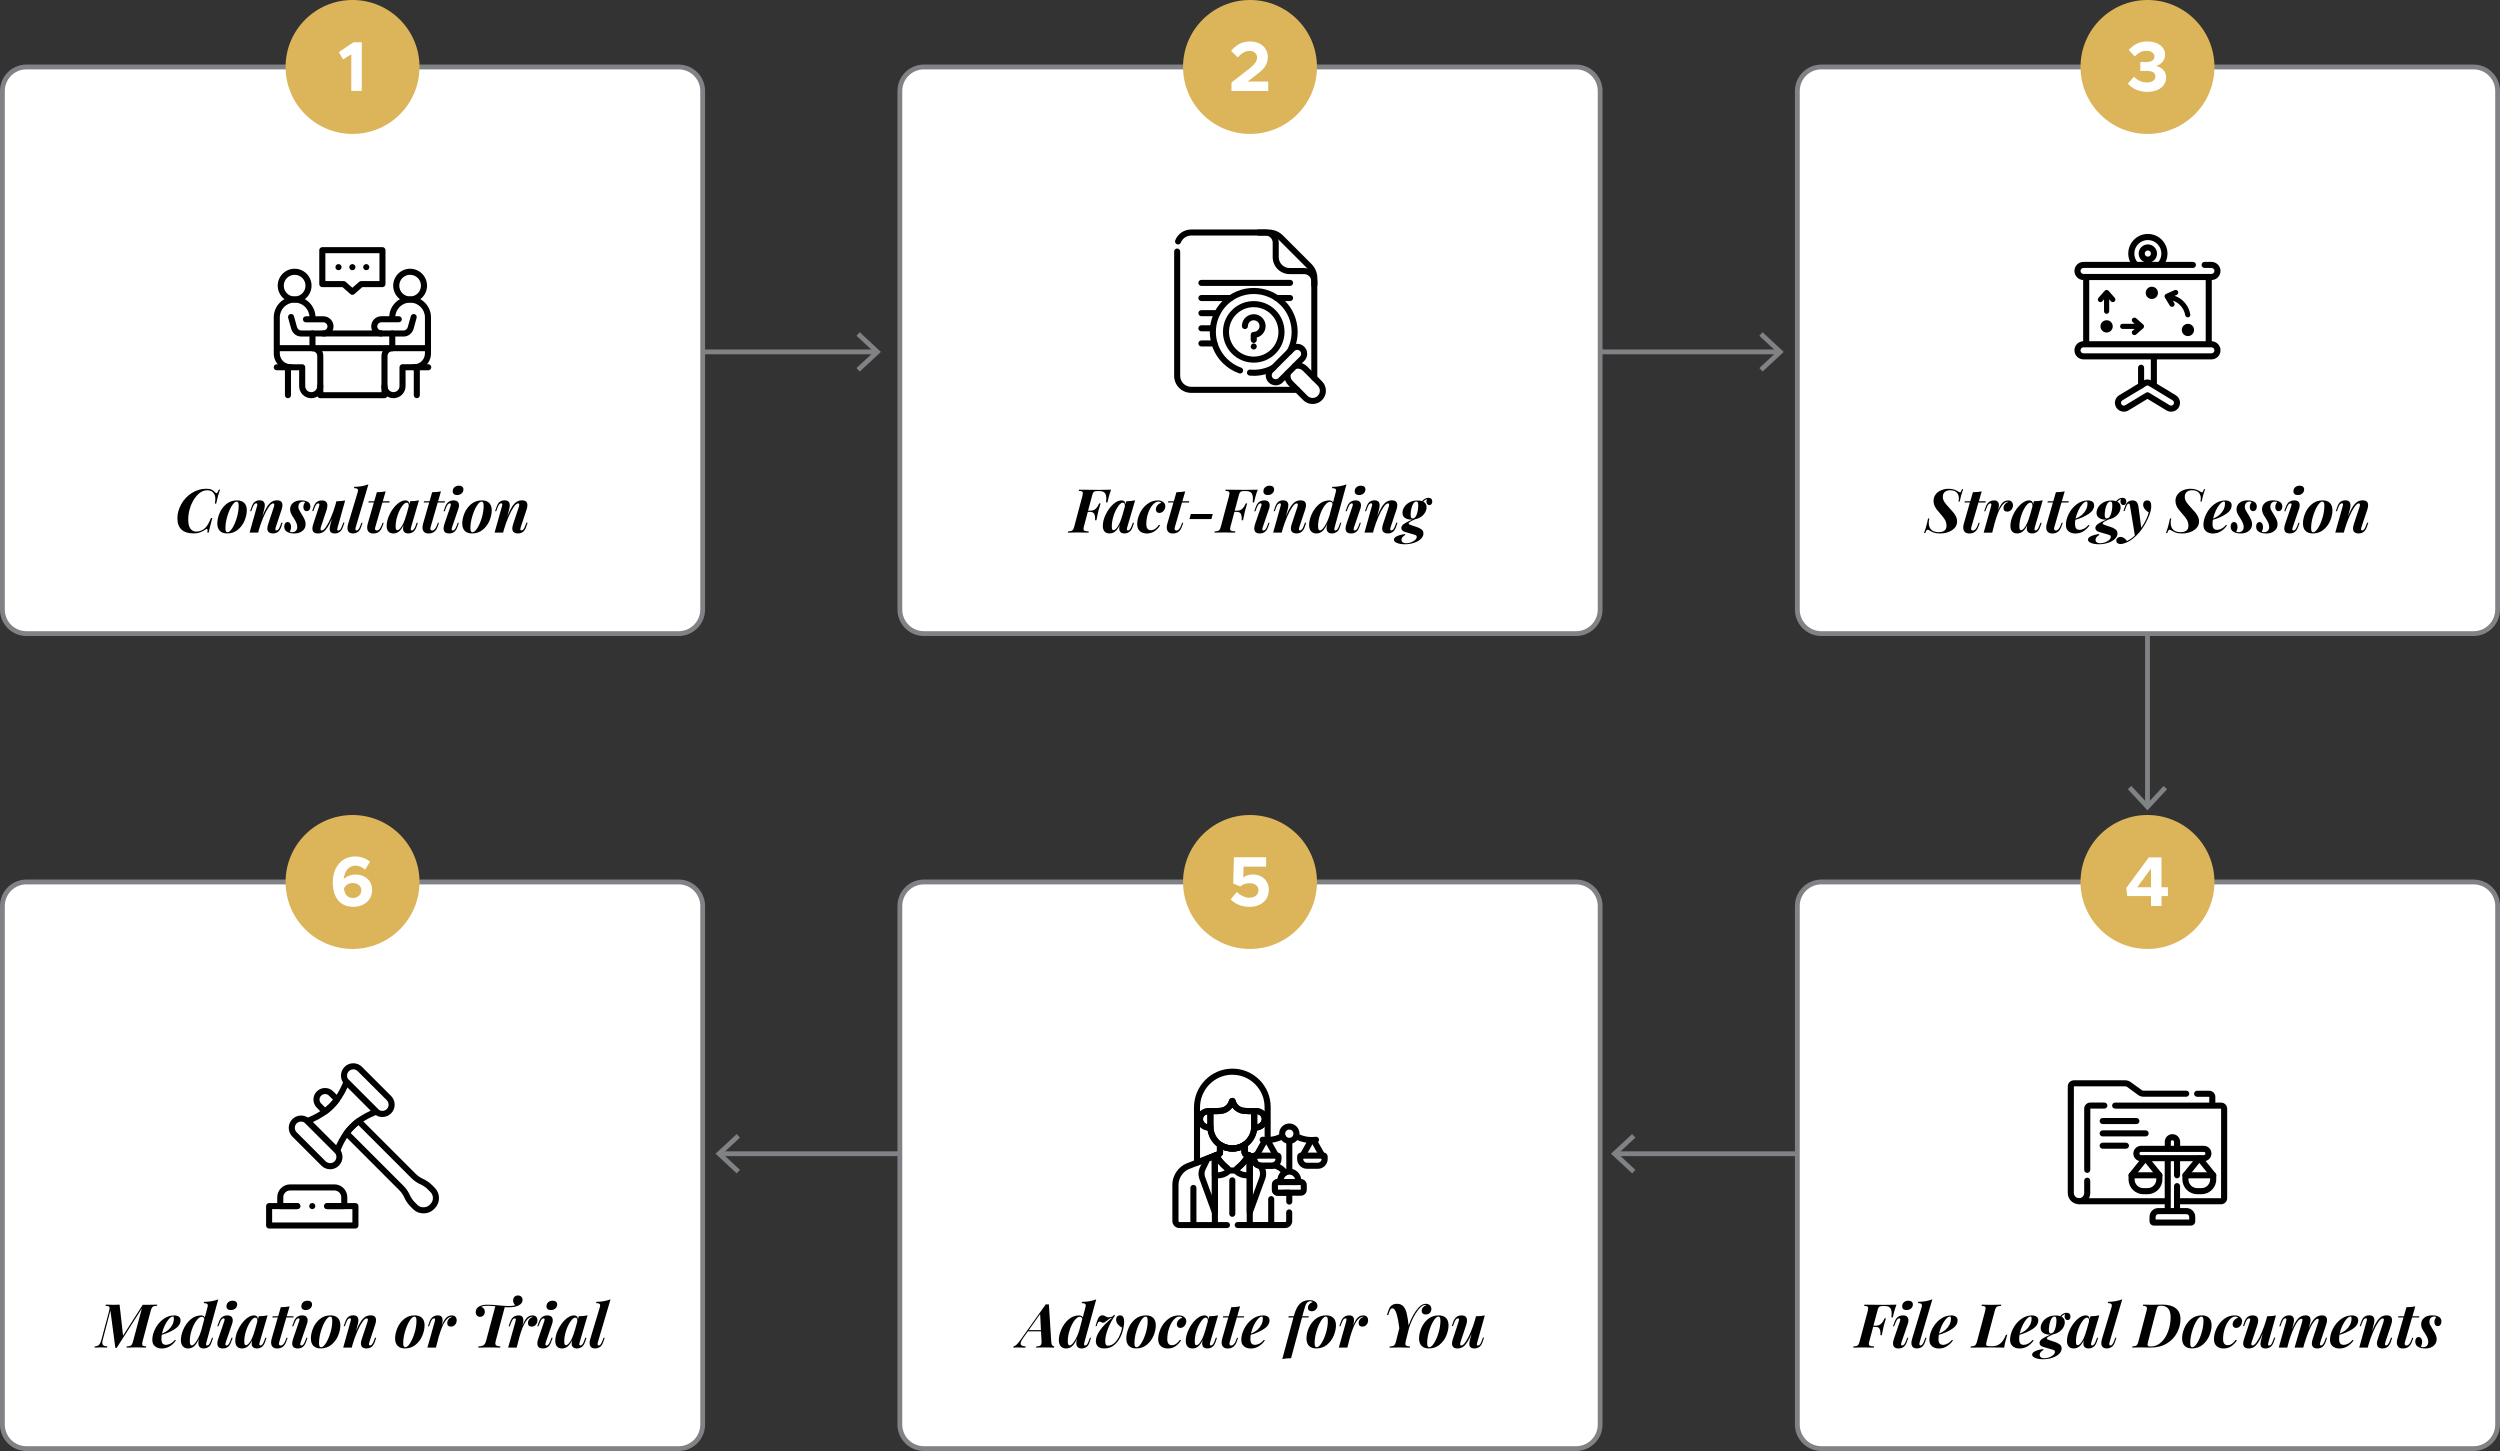 <svg xmlns="http://www.w3.org/2000/svg" id="Layer_2" data-name="Layer 2" viewBox="0 0 1040.45 603.87"><rect x="0" y="0" width="1040.45" height="603.87" fill="#333333" stroke="none"/><defs><style>      .cls-1 {        fill: none;        stroke: #000;        stroke-linecap: round;        stroke-linejoin: round;        stroke-width: 2.53px;      }      .cls-2 {        fill: #fff;      }      .cls-3 {        fill: #dcb459;      }      .cls-4 {        fill: #808285;      }    </style></defs><g id="Layer_1-2" data-name="Layer 1"><g><g><g><g><rect class="cls-2" x="1" y="27.87" width="291.44" height="235.82" rx="10" ry="10"></rect><path class="cls-4" d="M282.44,264.69H11c-6.07,0-11-4.93-11-11V37.87c0-6.07,4.93-11,11-11h271.44c6.07,0,11,4.93,11,11v215.82c0,6.07-4.93,11-11,11ZM11,28.87c-4.96,0-9,4.04-9,9v215.82c0,4.96,4.04,9,9,9h271.44c4.96,0,9-4.04,9-9V37.87c0-4.96-4.04-9-9-9H11Z"></path></g><circle class="cls-3" cx="146.72" cy="27.87" r="27.87"></circle></g><path class="cls-2" d="M146.2,22.59l-3.45,2.15-1.74-3.07,6.07-4.07h3.48v20.25h-4.36v-15.27Z"></path></g><g><g><g><rect class="cls-2" x="374.51" y="27.87" width="291.44" height="235.82" rx="10" ry="10"></rect><path class="cls-4" d="M655.94,264.69h-271.44c-6.07,0-11-4.93-11-11V37.87c0-6.07,4.93-11,11-11h271.44c6.07,0,11,4.93,11,11v215.82c0,6.07-4.93,11-11,11ZM384.51,28.87c-4.96,0-9,4.04-9,9v215.82c0,4.96,4.04,9,9,9h271.44c4.96,0,9-4.04,9-9V37.87c0-4.96-4.04-9-9-9h-271.44Z"></path></g><circle class="cls-3" cx="520.23" cy="27.87" r="27.87"></circle></g><path class="cls-2" d="M512.52,34.32l7.46-5.78c2.42-1.92,3.18-3.24,3.18-4.66,0-1.68-1.42-2.68-3.07-2.68-1.98,0-3.48,1-4.95,2.68l-2.77-2.68c2-2.54,4.57-3.95,7.84-3.95,4.3,0,7.43,2.65,7.43,6.46,0,2.71-1.18,4.81-4.72,7.37l-3.69,2.86h8.58v3.92h-15.3v-3.54Z"></path></g><g><g><g><rect class="cls-2" x="748.02" y="27.87" width="291.44" height="235.82" rx="10" ry="10"></rect><path class="cls-4" d="M1029.45,264.69h-271.44c-6.07,0-11-4.93-11-11V37.87c0-6.07,4.93-11,11-11h271.44c6.07,0,11,4.93,11,11v215.82c0,6.07-4.93,11-11,11ZM758.02,28.87c-4.96,0-9,4.04-9,9v215.82c0,4.96,4.04,9,9,9h271.44c4.96,0,9-4.04,9-9V37.87c0-4.96-4.04-9-9-9h-271.44Z"></path></g><circle class="cls-3" cx="893.74" cy="27.87" r="27.87"></circle></g><path class="cls-2" d="M885.57,34.82l2.56-2.89c1.42,1.53,3.33,2.39,5.37,2.39,2.24,0,3.54-1.03,3.54-2.48,0-1.56-1.21-2.36-3.95-2.33h-2.33v-3.71l2.33.03c2.21,0,3.54-.83,3.54-2.27s-1.39-2.42-3.39-2.42-3.42.94-4.78,2.36l-2.51-2.65c1.68-2.03,4.1-3.6,7.69-3.6,4.57,0,7.43,2.33,7.43,5.54,0,2.33-1.59,4.01-3.8,4.66,2.21.5,4.25,2.06,4.25,4.75,0,3.51-3.1,6.04-7.81,6.04-3.66,0-6.43-1.44-8.14-3.42Z"></path></g><g><g><g><rect class="cls-2" x="1" y="367.06" width="291.44" height="235.82" rx="10" ry="10"></rect><path class="cls-4" d="M282.44,603.87H11c-6.07,0-11-4.93-11-11v-215.82c0-6.07,4.93-11,11-11h271.44c6.07,0,11,4.93,11,11v215.82c0,6.07-4.93,11-11,11ZM11,368.06c-4.96,0-9,4.04-9,9v215.82c0,4.96,4.04,9,9,9h271.44c4.96,0,9-4.04,9-9v-215.82c0-4.96-4.04-9-9-9H11Z"></path></g><circle class="cls-3" cx="146.72" cy="367.06" r="27.87"></circle></g><path class="cls-2" d="M154.87,370.38c0,4.16-3.33,7.02-7.75,7.02-5.93,0-8.61-4.25-8.61-10.14,0-6.31,3.69-10.82,9.29-10.82,2.54,0,4.57.85,6.22,2.18l-2.06,3.3c-1.24-1.03-2.45-1.65-4.13-1.65-2.62,0-4.42,2.18-4.81,5.6,1.27-1.21,3.1-1.92,5.01-1.92,3.74,0,6.84,2.42,6.84,6.43ZM150.39,370.59c0-1.95-1.65-3.1-3.63-3.1-1.68,0-3.04.91-3.63,2.36.38,2.48,1.47,3.86,3.74,3.86,2.15,0,3.51-1.5,3.51-3.12Z"></path></g><g><g><g><rect class="cls-2" x="374.51" y="367.06" width="291.44" height="235.82" rx="10" ry="10"></rect><path class="cls-4" d="M655.94,603.87h-271.44c-6.07,0-11-4.93-11-11v-215.82c0-6.07,4.93-11,11-11h271.44c6.07,0,11,4.93,11,11v215.82c0,6.07-4.93,11-11,11ZM384.51,368.06c-4.96,0-9,4.04-9,9v215.82c0,4.96,4.04,9,9,9h271.44c4.96,0,9-4.04,9-9v-215.82c0-4.96-4.04-9-9-9h-271.44Z"></path></g><circle class="cls-3" cx="520.23" cy="367.06" r="27.87"></circle></g><path class="cls-2" d="M512.18,374.3l2.56-3.07c1.5,1.44,3.36,2.39,5.31,2.39,2.27,0,3.69-1.36,3.69-3.1s-1.44-2.95-3.66-2.95c-1.53,0-2.83.5-3.92,1.33l-2.92-1.18.29-10.94h13.41v3.92h-9.4l-.12,4.48c1-.71,2.3-1.24,3.95-1.24,3.6,0,6.69,2.3,6.69,6.43s-3.21,7.05-8.05,7.05c-3.39,0-5.95-1.24-7.84-3.12Z"></path></g><g><g><g><rect class="cls-2" x="748.02" y="367.06" width="291.44" height="235.82" rx="10" ry="10"></rect><path class="cls-4" d="M1029.45,603.87h-271.44c-6.07,0-11-4.93-11-11v-215.82c0-6.07,4.93-11,11-11h271.44c6.07,0,11,4.93,11,11v215.82c0,6.07-4.93,11-11,11ZM758.02,368.06c-4.96,0-9,4.04-9,9v215.82c0,4.96,4.04,9,9,9h271.44c4.96,0,9-4.04,9-9v-215.82c0-4.96-4.04-9-9-9h-271.44Z"></path></g><circle class="cls-3" cx="893.74" cy="367.06" r="27.87"></circle></g><path class="cls-2" d="M895.21,372.92h-9.88l-.41-3.36,9.37-12.74h5.28v12.44h2.68v3.66h-2.68v4.13h-4.36v-4.13ZM895.21,369.26v-7.84l-5.72,7.84h5.72Z"></path></g><g><path d="M89.98,209.59h-.56c.13-.77.2-1.44.2-2,0-.77-.14-1.42-.43-1.92-.59-1.09-1.58-1.64-2.98-1.64s-2.63.59-3.85,1.78c-1.22,1.19-2.2,2.73-2.93,4.62s-1.1,3.84-1.1,5.82c0,1.67.3,2.92.9,3.75.6.83,1.44,1.25,2.51,1.25.64,0,1.31-.15,2-.44.69-.29,1.29-.7,1.79-1.23.44-.47.82-1,1.15-1.58.33-.58.7-1.39,1.12-2.41h.56c-.79,2.91-1.29,4.94-1.49,6.06h-.56c.05-.35.08-.64.08-.86,0-.44-.11-.66-.33-.66-.14,0-.3.08-.51.23-.77.52-1.55.93-2.32,1.21-.77.29-1.65.43-2.63.43-2.26,0-3.95-.54-5.08-1.62-1.13-1.08-1.69-2.63-1.69-4.65s.53-3.94,1.58-5.85c1.05-1.91,2.51-3.47,4.36-4.67,1.85-1.2,3.9-1.81,6.14-1.81.94,0,1.69.14,2.24.43.55.29,1.06.69,1.53,1.21.13.15.26.23.38.23.3,0,.64-.51,1.01-1.52h.53c-.56,1.45-1.1,3.39-1.62,5.81Z"></path><path d="M91.39,213.53c.63-1.5,1.57-2.75,2.8-3.76s2.72-1.52,4.43-1.52c1.31,0,2.32.36,3.03,1.07.71.72,1.06,1.75,1.06,3.09s-.32,2.82-.95,4.32-1.57,2.75-2.8,3.76-2.72,1.52-4.43,1.52c-1.31,0-2.32-.36-3.03-1.07-.71-.72-1.06-1.75-1.06-3.09s.32-2.82.95-4.32ZM96.45,210.55c-.74,1.2-1.36,2.66-1.87,4.4s-.76,3.35-.76,4.85c0,.61.07,1.04.2,1.31.13.27.35.4.66.4.62,0,1.3-.58,2.03-1.74s1.35-2.61,1.86-4.33c.51-1.73.76-3.36.76-4.91,0-.66-.07-1.12-.2-1.38-.14-.26-.35-.39-.63-.39-.62,0-1.31.6-2.05,1.79Z"></path><path d="M117.62,217.57l-.63,1.84c-.61,1.73-1.74,2.6-3.39,2.6-.94,0-1.62-.28-2.02-.83-.22-.32-.33-.72-.33-1.19,0-.54.13-1.2.4-2l2.27-6.82c.15-.46.23-.82.23-1.09,0-.39-.16-.58-.48-.58-.51,0-1.12.51-1.83,1.54-.72,1.03-1.44,2.38-2.16,4.06-.72,1.68-1.36,3.44-1.9,5.29l-.33,1.26h-3.56l3.06-10.92c.1-.3.15-.57.15-.81,0-.3-.14-.45-.43-.45-.32,0-.6.15-.85.44-.24.29-.5.81-.77,1.55l-.48,1.29h-.48l.68-1.92c.32-.93.75-1.59,1.29-2,.54-.4,1.2-.61,1.97-.61,1.45,0,2.17.69,2.17,2.07,0,.47-.07.96-.2,1.47l-.78,3.06c.69-1.72,1.35-3.05,1.98-4,.63-.95,1.27-1.62,1.92-2.01.65-.39,1.37-.58,2.16-.58,1.52,0,2.27.67,2.27,2.02,0,.51-.11,1.1-.33,1.79l-2.48,7.45c-.1.3-.15.55-.15.73,0,.35.16.53.48.53.27,0,.53-.14.8-.43.26-.29.53-.81.8-1.57l.45-1.21h.48Z"></path><path d="M121.59,221.49c.64,0,1.15-.19,1.54-.58.39-.39.58-.92.58-1.59,0-.54-.12-1.09-.35-1.67-.24-.57-.59-1.22-1.06-1.95-.07-.1-.27-.4-.59-.91s-.57-.99-.73-1.45c-.16-.46-.24-.92-.24-1.38,0-1.09.41-1.99,1.23-2.68.82-.69,1.94-1.04,3.37-1.04,1.09,0,2.01.2,2.74.59.73.4,1.1,1.07,1.1,2.03,0,.47-.14.9-.4,1.29-.27.39-.65.58-1.14.58-.42,0-.76-.16-1.01-.48-.25-.32-.38-.72-.38-1.21,0-.42.08-.81.23-1.17.15-.36.34-.67.56-.92-.22-.13-.51-.2-.88-.2-.61,0-1.08.19-1.43.57-.35.38-.53.91-.54,1.58,0,.45.09.87.27,1.24.18.37.48.89.9,1.57l.35.53c.54.89.92,1.63,1.15,2.2.23.57.34,1.15.34,1.72,0,.74-.19,1.4-.58,1.98-.39.58-.94,1.04-1.65,1.38-.72.34-1.55.5-2.51.5-1.2,0-2.19-.23-2.98-.69-.79-.46-1.19-1.21-1.19-2.24,0-.51.13-.94.38-1.29s.6-.53,1.04-.53.79.19,1.05.56c.26.37.39.84.39,1.41,0,.37-.04.7-.13,1-.08.29-.21.65-.38,1.07.25.12.58.18.99.18Z"></path><path d="M142.89,217.5h.48l-.68,1.92c-.32.93-.78,1.59-1.38,2-.6.4-1.27.61-2.01.61-.45,0-.84-.08-1.16-.23-.32-.15-.56-.36-.71-.63-.15-.3-.23-.65-.23-1.04s.08-.94.25-1.64l.68-2.6c-.66,1.58-1.29,2.82-1.9,3.71-.61.89-1.22,1.52-1.84,1.88-.62.36-1.32.54-2.1.54s-1.33-.18-1.71-.53c-.38-.35-.57-.87-.57-1.54,0-.52.11-1.1.33-1.74l2.45-7.45c.1-.3.15-.55.15-.73,0-.35-.16-.53-.48-.53-.27,0-.53.14-.8.43-.26.29-.53.81-.8,1.57l-.45,1.21h-.48l.63-1.84c.61-1.73,1.73-2.6,3.39-2.6,1.53,0,2.3.7,2.3,2.1,0,.52-.12,1.16-.35,1.92l-2.27,6.82c-.15.45-.23.82-.23,1.09,0,.39.16.58.48.58.51,0,1.1-.5,1.79-1.49.69-.99,1.39-2.31,2.08-3.95.7-1.64,1.32-3.41,1.86-5.29l.38-1.42c1.5-.03,2.72-.15,3.66-.35l-3.16,11.27c-.1.35-.15.63-.15.83,0,.29.14.43.43.43.32,0,.61-.15.86-.45.25-.3.51-.82.76-1.54l.48-1.29Z"></path><path d="M147.92,220.15c0,.42.18.63.53.63.52,0,1.03-.67,1.52-2l.45-1.21h.48l-.63,1.84c-.32.94-.78,1.61-1.39,2.01-.61.4-1.26.59-1.97.59-.76,0-1.33-.2-1.72-.59-.39-.4-.58-.95-.58-1.65,0-.52.1-1.11.3-1.77l3.97-13.19c.08-.3.13-.54.13-.71,0-.34-.13-.58-.39-.73-.26-.15-.7-.23-1.33-.23l.18-.53c1.16-.02,2.21-.11,3.13-.28.93-.17,1.84-.42,2.73-.76l-5.31,17.94c-.07.22-.1.43-.1.63Z"></path><path d="M156.15,219.52c-.05.17-.08.34-.08.51,0,.25.07.44.2.57.13.13.32.19.56.19.37,0,.73-.18,1.07-.54.34-.36.65-.91.92-1.63l.38-1.04h.48l-.51,1.47c-.66,1.99-1.92,2.98-3.79,2.98-.86,0-1.5-.22-1.93-.67-.43-.45-.64-1.06-.64-1.83,0-.49.08-.99.23-1.52l2.55-8.89h-2.27l.13-.51h2.3l1.09-3.76c1.43-.02,2.65-.13,3.66-.35l-1.19,4.12h2.85l-.08.51h-2.93l-3.01,10.41Z"></path><path d="M173.44,217.57h.48l-.63,1.84c-.34.94-.8,1.61-1.4,2.01-.6.4-1.24.59-1.93.59-.88,0-1.5-.26-1.87-.78-.24-.3-.35-.72-.35-1.26,0-.44.08-.93.23-1.49-.57,1.25-1.21,2.15-1.91,2.7-.7.56-1.47.83-2.31.83-.93,0-1.63-.27-2.11-.82-.48-.55-.72-1.31-.72-2.29,0-1.5.4-3.09,1.2-4.76.8-1.68,1.81-3.08,3.04-4.21,1.23-1.13,2.43-1.69,3.61-1.69.45,0,.82.14,1.1.4.28.27.44.67.49,1.21l.35-1.24c1.35-.02,2.57-.14,3.66-.38l-3.31,11.27c-.08.29-.13.52-.13.71,0,.37.16.56.48.56.59,0,1.11-.67,1.57-2l.45-1.21ZM170.08,210.85c.02-.08.03-.21.03-.38,0-.42-.07-.74-.21-.96-.14-.22-.36-.33-.64-.33-.57,0-1.23.51-1.96,1.54-.73,1.03-1.36,2.32-1.87,3.87-.51,1.55-.77,3.05-.77,4.5,0,.56.05.96.16,1.2.11.24.29.37.54.37.37,0,.78-.26,1.23-.77.45-.51.89-1.25,1.34-2.22.45-.97.84-2.12,1.17-3.45l-.13.61,1.11-3.97Z"></path><path d="M179.17,219.52c-.05.17-.08.34-.08.51,0,.25.07.44.2.57.13.13.32.19.56.19.37,0,.73-.18,1.07-.54.34-.36.65-.91.92-1.63l.38-1.04h.48l-.51,1.47c-.66,1.99-1.92,2.98-3.79,2.98-.86,0-1.5-.22-1.93-.67-.43-.45-.64-1.06-.64-1.83,0-.49.08-.99.23-1.52l2.55-8.89h-2.27l.13-.51h2.3l1.09-3.76c1.43-.02,2.65-.13,3.66-.35l-1.19,4.12h2.85l-.08.51h-2.93l-3.01,10.41Z"></path><path d="M187.64,209.99c0-.34-.15-.51-.45-.51s-.58.16-.83.47c-.25.31-.51.82-.78,1.53l-.51,1.29h-.48l.71-1.92c.62-1.73,1.79-2.6,3.51-2.6.77,0,1.34.19,1.69.57.35.38.53.87.53,1.48,0,.49-.09.99-.28,1.49l-2.65,7.73c-.1.3-.15.55-.15.73,0,.35.17.53.51.53.25,0,.51-.14.77-.43.26-.29.53-.81.82-1.57l.45-1.21h.48l-.66,1.84c-.59,1.73-1.73,2.6-3.41,2.6-1.53,0-2.3-.7-2.3-2.1,0-.56.13-1.2.38-1.92l2.48-7.25c.12-.39.18-.64.18-.76ZM189.18,202.74c.49-.4,1.09-.61,1.82-.61.59,0,1.05.14,1.38.42s.49.66.49,1.15c0,.67-.25,1.23-.76,1.67-.51.44-1.13.66-1.87.66-.61,0-1.07-.15-1.39-.44-.32-.29-.46-.69-.43-1.2.02-.69.27-1.24.76-1.64Z"></path><path d="M193.33,213.53c.63-1.5,1.57-2.75,2.8-3.76s2.72-1.52,4.43-1.52c1.31,0,2.32.36,3.03,1.07.71.72,1.06,1.75,1.06,3.09s-.32,2.82-.95,4.32-1.57,2.75-2.8,3.76-2.72,1.52-4.43,1.52c-1.31,0-2.32-.36-3.03-1.07-.71-.72-1.06-1.75-1.06-3.09s.32-2.82.95-4.32ZM198.4,210.55c-.74,1.2-1.36,2.66-1.87,4.4s-.76,3.35-.76,4.85c0,.61.07,1.04.2,1.31.13.27.35.4.66.4.62,0,1.3-.58,2.03-1.74s1.35-2.61,1.86-4.33c.51-1.73.76-3.36.76-4.91,0-.66-.07-1.12-.2-1.38-.14-.26-.35-.39-.63-.39-.62,0-1.31.6-2.05,1.79Z"></path><path d="M219.57,217.57l-.63,1.84c-.61,1.73-1.74,2.6-3.39,2.6-.94,0-1.62-.28-2.02-.83-.22-.32-.33-.72-.33-1.19,0-.54.13-1.2.4-2l2.27-6.82c.15-.46.23-.82.23-1.09,0-.39-.16-.58-.48-.58-.51,0-1.12.51-1.83,1.54-.72,1.03-1.44,2.38-2.16,4.06-.72,1.68-1.36,3.44-1.9,5.29l-.33,1.26h-3.56l3.06-10.92c.1-.3.15-.57.15-.81,0-.3-.14-.45-.43-.45-.32,0-.6.15-.85.44-.24.29-.5.81-.77,1.55l-.48,1.29h-.48l.68-1.92c.32-.93.75-1.59,1.29-2,.54-.4,1.2-.61,1.97-.61,1.45,0,2.17.69,2.17,2.07,0,.47-.07.96-.2,1.47l-.78,3.06c.69-1.72,1.35-3.05,1.98-4,.63-.95,1.27-1.62,1.92-2.01.65-.39,1.37-.58,2.16-.58,1.52,0,2.27.67,2.27,2.02,0,.51-.11,1.1-.33,1.79l-2.48,7.45c-.1.3-.15.55-.15.73,0,.35.16.53.48.53.27,0,.53-.14.8-.43.26-.29.53-.81.8-1.57l.45-1.21h.48Z"></path></g><g><path d="M462.42,203.78c-.39,1.04-.72,2.07-.99,3.08-.29,1.06-.46,1.8-.53,2.22h-.58c.07-.52.1-1.04.1-1.54,0-1.16-.23-1.98-.69-2.46-.46-.48-1.23-.72-2.29-.72h-.58c-.56,0-.97.05-1.25.14-.28.09-.5.28-.67.57-.17.29-.33.75-.48,1.39l-1.62,6.06h1.16c.81,0,1.49-.28,2.05-.83.56-.56,1.03-1.29,1.42-2.2h.56c-.25.79-.56,1.89-.94,3.28-.15.64-.41,1.89-.78,3.74h-.56c.05-1.15-.06-2.01-.34-2.6-.28-.59-.84-.88-1.68-.88h-1.01l-1.59,5.96c-.14.51-.2.88-.2,1.11,0,.4.16.67.47.81.31.13.88.22,1.71.25l-.1.51c-1.03-.05-2.53-.08-4.5-.08-1.85,0-3.23.03-4.12.08l.13-.51c.61-.03,1.06-.1,1.35-.2.29-.1.53-.29.72-.58.19-.29.36-.75.53-1.39l3.34-12.53c.13-.57.2-.98.2-1.21,0-.37-.12-.61-.37-.73-.24-.12-.69-.19-1.33-.23l.13-.5c1.84.05,4.57.08,8.21.08,2.39,0,4.1-.03,5.13-.08Z"></path><path d="M471.49,217.57h.48l-.63,1.84c-.34.94-.8,1.61-1.4,2.01-.6.4-1.24.59-1.93.59-.88,0-1.5-.26-1.87-.78-.24-.3-.35-.72-.35-1.26,0-.44.08-.93.23-1.49-.57,1.25-1.21,2.15-1.91,2.7-.7.56-1.47.83-2.31.83-.93,0-1.63-.27-2.11-.82-.48-.55-.72-1.31-.72-2.29,0-1.5.4-3.09,1.2-4.76.8-1.68,1.81-3.08,3.04-4.21,1.23-1.13,2.43-1.69,3.61-1.69.45,0,.82.14,1.1.4.28.27.44.67.49,1.21l.35-1.24c1.35-.02,2.57-.14,3.66-.38l-3.31,11.27c-.08.29-.13.52-.13.71,0,.37.16.56.48.56.59,0,1.11-.67,1.57-2l.45-1.21ZM468.13,210.85c.02-.08.03-.21.03-.38,0-.42-.07-.74-.21-.96-.14-.22-.36-.33-.64-.33-.57,0-1.23.51-1.96,1.54-.73,1.03-1.36,2.32-1.87,3.87-.51,1.55-.77,3.05-.77,4.5,0,.56.05.96.16,1.2.11.24.29.37.54.37.37,0,.78-.26,1.23-.77.45-.51.89-1.25,1.34-2.22.45-.97.84-2.12,1.17-3.45l-.13.61,1.11-3.97Z"></path><path d="M479.71,210.11c-.78.9-1.42,2.08-1.91,3.54-.49,1.46-.73,2.95-.73,4.48,0,1.68.64,2.53,1.92,2.53,1.21,0,2.32-.74,3.33-2.22l.51.2c-.61.98-1.38,1.79-2.31,2.43-.93.64-2,.96-3.2.96s-2.21-.33-2.94-.99c-.73-.66-1.1-1.62-1.1-2.91,0-1.45.36-2.94,1.09-4.48.72-1.54,1.74-2.83,3.06-3.85,1.31-1.03,2.8-1.54,4.47-1.54.93,0,1.67.23,2.24.69.56.46.85,1.04.85,1.73,0,.45-.11.9-.33,1.34-.22.44-.52.79-.91,1.06-.39.27-.81.4-1.26.4-.42,0-.77-.13-1.04-.4-.27-.27-.4-.62-.4-1.06,0-.66.23-1.24.68-1.76.45-.51.99-.85,1.62-1-.29-.34-.69-.51-1.21-.51-.83,0-1.63.45-2.41,1.35Z"></path><path d="M488.92,219.52c-.05.17-.08.34-.08.51,0,.25.07.44.2.57.13.13.32.19.56.19.37,0,.73-.18,1.07-.54.34-.36.65-.91.92-1.63l.38-1.04h.48l-.51,1.47c-.66,1.99-1.92,2.98-3.79,2.98-.86,0-1.5-.22-1.93-.67-.43-.45-.64-1.06-.64-1.83,0-.49.08-.99.23-1.52l2.55-8.89h-2.27l.13-.51h2.3l1.09-3.76c1.43-.02,2.65-.13,3.66-.35l-1.19,4.12h2.85l-.08.51h-2.93l-3.01,10.41Z"></path><path d="M504.71,213.93l-.56,2.1h-9.12l.56-2.1h9.12Z"></path><path d="M523.44,203.78c-.39,1.04-.72,2.07-.99,3.08-.29,1.06-.46,1.8-.53,2.22h-.58c.07-.52.1-1.04.1-1.54,0-1.16-.23-1.98-.69-2.46-.46-.48-1.23-.72-2.29-.72h-.58c-.56,0-.97.05-1.25.14-.28.09-.5.28-.67.57-.17.29-.33.75-.48,1.39l-1.62,6.06h1.16c.81,0,1.49-.28,2.05-.83.56-.56,1.03-1.29,1.42-2.2h.56c-.25.79-.56,1.89-.94,3.28-.15.64-.41,1.89-.78,3.74h-.56c.05-1.15-.06-2.01-.34-2.6-.28-.59-.84-.88-1.68-.88h-1.01l-1.59,5.96c-.14.51-.2.88-.2,1.11,0,.4.16.67.47.81.31.13.88.22,1.71.25l-.1.51c-1.03-.05-2.53-.08-4.5-.08-1.85,0-3.23.03-4.12.08l.13-.51c.61-.03,1.06-.1,1.35-.2.29-.1.53-.29.72-.58.19-.29.36-.75.53-1.39l3.34-12.53c.13-.57.2-.98.2-1.21,0-.37-.12-.61-.37-.73-.24-.12-.69-.19-1.33-.23l.13-.5c1.84.05,4.57.08,8.21.08,2.39,0,4.1-.03,5.13-.08Z"></path><path d="M525.03,209.99c0-.34-.15-.51-.45-.51s-.58.16-.83.47c-.25.31-.51.82-.78,1.53l-.51,1.29h-.48l.71-1.92c.62-1.73,1.79-2.6,3.51-2.6.77,0,1.34.19,1.69.57.35.38.53.87.53,1.48,0,.49-.09.99-.28,1.49l-2.65,7.73c-.1.3-.15.55-.15.73,0,.35.17.53.51.53.25,0,.51-.14.77-.43.26-.29.53-.81.82-1.57l.45-1.21h.48l-.66,1.84c-.59,1.73-1.73,2.6-3.41,2.6-1.53,0-2.3-.7-2.3-2.1,0-.56.13-1.2.38-1.92l2.48-7.25c.12-.39.18-.64.18-.76ZM526.57,202.74c.49-.4,1.09-.61,1.82-.61.59,0,1.05.14,1.38.42s.49.66.49,1.15c0,.67-.25,1.23-.76,1.67-.51.44-1.13.66-1.87.66-.61,0-1.07-.15-1.39-.44-.32-.29-.46-.69-.43-1.2.02-.69.27-1.24.76-1.64Z"></path><path d="M543.6,217.57l-.63,1.84c-.61,1.73-1.74,2.6-3.39,2.6-.94,0-1.62-.28-2.02-.83-.22-.32-.33-.72-.33-1.19,0-.54.13-1.2.4-2l2.27-6.82c.15-.46.23-.82.23-1.09,0-.39-.16-.58-.48-.58-.51,0-1.12.51-1.83,1.54-.72,1.03-1.44,2.38-2.16,4.06-.72,1.68-1.36,3.44-1.9,5.29l-.33,1.26h-3.56l3.06-10.92c.1-.3.15-.57.15-.81,0-.3-.14-.45-.43-.45-.32,0-.6.15-.85.44-.24.29-.5.81-.77,1.55l-.48,1.29h-.48l.68-1.92c.32-.93.75-1.59,1.29-2,.54-.4,1.2-.61,1.97-.61,1.45,0,2.17.69,2.17,2.07,0,.47-.07.96-.2,1.47l-.78,3.06c.69-1.72,1.35-3.05,1.98-4,.63-.95,1.27-1.62,1.92-2.01.65-.39,1.37-.58,2.16-.58,1.52,0,2.27.67,2.27,2.02,0,.51-.11,1.1-.33,1.79l-2.48,7.45c-.1.3-.15.55-.15.73,0,.35.16.53.48.53.27,0,.53-.14.8-.43.26-.29.53-.81.8-1.57l.45-1.21h.48Z"></path><path d="M557.75,217.57h.48l-.61,1.84c-.3.96-.75,1.63-1.35,2.02-.6.39-1.26.58-1.98.58-1.04,0-1.71-.39-2-1.16-.14-.3-.2-.66-.2-1.06,0-.49.1-1.09.3-1.79l.03-.1c-.64,1.43-1.32,2.48-2.03,3.13-.72.66-1.57.99-2.56.99-.89,0-1.62-.29-2.17-.88s-.83-1.47-.83-2.65c0-1.36.35-2.85,1.06-4.46.71-1.61,1.7-2.97,2.98-4.09,1.28-1.12,2.74-1.68,4.37-1.68.79,0,1.31.29,1.54.86l1.14-4.3c.08-.3.13-.54.13-.71,0-.34-.13-.58-.39-.73-.26-.15-.7-.23-1.33-.23l.15-.53c1.16-.02,2.22-.11,3.17-.28.95-.17,1.87-.42,2.74-.76l-4.95,17.94c-.08.24-.13.46-.13.68,0,.39.16.58.48.58.25,0,.51-.15.76-.44.25-.29.51-.81.78-1.55l.43-1.21ZM554.59,209.71c-.19-.59-.52-.88-1.01-.88-.72,0-1.48.52-2.26,1.55-.78,1.04-1.44,2.35-1.97,3.93-.53,1.58-.8,3.15-.8,4.7,0,.59.06,1.03.19,1.31.13.29.33.43.62.43.34,0,.73-.25,1.19-.75.45-.5.93-1.22,1.43-2.16s.95-2.06,1.35-3.36l1.26-4.77Z"></path><path d="M563.03,209.99c0-.34-.15-.51-.45-.51s-.58.16-.83.47c-.25.31-.51.82-.78,1.53l-.51,1.29h-.48l.71-1.92c.62-1.73,1.79-2.6,3.51-2.6.77,0,1.34.19,1.69.57.35.38.53.87.53,1.48,0,.49-.09.99-.28,1.49l-2.65,7.73c-.1.3-.15.55-.15.73,0,.35.17.53.51.53.25,0,.51-.14.77-.43.26-.29.53-.81.82-1.57l.45-1.21h.48l-.66,1.84c-.59,1.73-1.73,2.6-3.41,2.6-1.53,0-2.3-.7-2.3-2.1,0-.56.13-1.2.38-1.92l2.48-7.25c.12-.39.18-.64.18-.76ZM564.57,202.74c.49-.4,1.09-.61,1.82-.61.59,0,1.05.14,1.38.42s.49.66.49,1.15c0,.67-.25,1.23-.76,1.67-.51.44-1.13.66-1.87.66-.61,0-1.07-.15-1.39-.44-.32-.29-.46-.69-.43-1.2.02-.69.27-1.24.76-1.64Z"></path><path d="M581.6,217.57l-.63,1.84c-.61,1.73-1.74,2.6-3.39,2.6-.94,0-1.62-.28-2.02-.83-.22-.32-.33-.72-.33-1.19,0-.54.13-1.2.4-2l2.27-6.82c.15-.46.23-.82.23-1.09,0-.39-.16-.58-.48-.58-.51,0-1.12.51-1.83,1.54-.72,1.03-1.44,2.38-2.16,4.06-.72,1.68-1.36,3.44-1.9,5.29l-.33,1.26h-3.56l3.06-10.92c.1-.3.15-.57.15-.81,0-.3-.14-.45-.43-.45-.32,0-.6.15-.85.44-.24.29-.5.81-.77,1.55l-.48,1.29h-.48l.68-1.92c.32-.93.75-1.59,1.29-2,.54-.4,1.2-.61,1.97-.61,1.45,0,2.17.69,2.17,2.07,0,.47-.07.96-.2,1.47l-.78,3.06c.69-1.72,1.35-3.05,1.98-4,.63-.95,1.27-1.62,1.92-2.01.65-.39,1.37-.58,2.16-.58,1.52,0,2.27.67,2.27,2.02,0,.51-.11,1.1-.33,1.79l-2.48,7.45c-.1.3-.15.55-.15.73,0,.35.16.53.48.53.27,0,.53-.14.8-.43.26-.29.53-.81.8-1.57l.45-1.21h.48Z"></path><path d="M595.65,207.57c.29.29.43.68.43,1.19,0,.46-.12.81-.35,1.07-.24.26-.51.39-.83.39-.34,0-.63-.13-.88-.39-.25-.26-.38-.62-.38-1.07,0-.32.08-.69.23-1.11-.66.29-1.16.67-1.52,1.14.44.22.77.53,1.01.92.24.4.35.87.35,1.43,0,.71-.2,1.41-.59,2.11-.4.7-.96,1.31-1.68,1.82-.72.51-1.57.86-2.53,1.05-.94.42-1.62.76-2.03,1.01-.41.25-.62.5-.62.73,0,.15.09.28.28.39.19.11.47.22.86.34l2.12.71c.89.3,1.6.65,2.11,1.05.51.4.77.96.77,1.68,0,.81-.35,1.55-1.05,2.24-.7.68-1.64,1.23-2.82,1.63-1.18.4-2.45.61-3.82.61s-2.41-.18-3.28-.53c-.88-.35-1.31-.82-1.31-1.39s.47-1.09,1.41-1.5c.94-.41,2.01-.69,3.21-.82l.1.38c-1.04.57-1.57,1.24-1.57,2,0,.47.18.83.53,1.07s.84.37,1.47.37,1.28-.12,1.96-.37,1.25-.57,1.71-.99c.45-.41.68-.85.68-1.33,0-.27-.1-.47-.29-.59-.19-.13-.53-.26-1.02-.39l-3.59-1.04c-.45-.13-.82-.34-1.1-.62-.28-.28-.42-.62-.42-1.02,0-.61.36-1.17,1.07-1.69.72-.52,1.87-1.12,3.45-1.79h-.25c-1.13,0-2.04-.24-2.74-.71-.7-.47-1.05-1.18-1.05-2.12,0-.77.24-1.56.72-2.35.48-.79,1.19-1.45,2.14-1.98.94-.53,2.06-.8,3.36-.8.71,0,1.36.09,1.97.28.3-.42.69-.76,1.15-1.02.46-.26.94-.39,1.43-.39.52,0,.93.14,1.21.43ZM589.63,214.07c.4-1.14.61-2.39.61-3.75,0-.5-.05-.9-.16-1.17-.11-.28-.32-.42-.64-.42-.49,0-.91.29-1.28.88-.36.59-.63,1.32-.81,2.19-.18.87-.27,1.7-.27,2.49,0,.54.07.92.2,1.15.13.23.34.34.61.34.76,0,1.34-.57,1.74-1.71Z"></path></g><g><path d="M815.6,208.75h-.51c.1-.49.15-.96.15-1.41,0-1.01-.31-1.81-.93-2.41-.62-.6-1.52-.9-2.68-.9-.91,0-1.65.23-2.21.68-.56.46-.85,1.15-.85,2.07,0,.77.23,1.5.69,2.19.46.68,1.17,1.53,2.11,2.54.71.74,1.26,1.36,1.67,1.87.4.51.75,1.06,1.04,1.67.29.61.43,1.25.43,1.92,0,1.13-.36,2.07-1.09,2.83-.72.76-1.62,1.32-2.69,1.68-1.07.36-2.14.54-3.2.54s-1.91-.09-2.5-.28c-.59-.19-1.21-.48-1.87-.88-.37-.25-.67-.38-.88-.38s-.39.09-.52.27c-.13.18-.31.54-.54,1.1h-.51c.27-.64.53-1.41.8-2.31s.57-2.15.92-3.75h.51c-.15.64-.23,1.24-.23,1.79,0,1.26.35,2.23,1.05,2.89.7.67,1.72,1,3.07,1,2.17,0,3.26-.88,3.26-2.65,0-.94-.22-1.79-.67-2.54-.45-.75-1.12-1.61-2.01-2.59-.61-.69-1.09-1.27-1.44-1.73-.35-.46-.65-.99-.9-1.58-.24-.59-.37-1.22-.37-1.9,0-1.08.31-2,.92-2.77.61-.77,1.4-1.34,2.36-1.72.96-.38,1.94-.57,2.93-.57.88,0,1.63.1,2.25.3.62.2,1.2.47,1.74.81.44.27.72.4.83.4.13,0,.27-.1.39-.32.13-.21.27-.55.44-1.02h.51c-.64,1.62-1.14,3.34-1.49,5.15Z"></path><path d="M820.4,219.52c-.05.17-.08.34-.08.51,0,.25.07.44.2.57.13.13.32.19.56.19.37,0,.73-.18,1.07-.54.34-.36.65-.91.92-1.63l.38-1.04h.48l-.51,1.47c-.66,1.99-1.92,2.98-3.79,2.98-.86,0-1.5-.22-1.93-.67-.43-.45-.64-1.06-.64-1.83,0-.49.08-.99.23-1.52l2.55-8.89h-2.27l.13-.51h2.3l1.09-3.76c1.43-.02,2.65-.13,3.66-.35l-1.19,4.12h2.85l-.08.51h-2.93l-3.01,10.41Z"></path><path d="M837.22,208.82c.36.38.54.87.54,1.48,0,.72-.23,1.34-.69,1.86-.46.51-1.03.77-1.71.77-.49,0-.87-.13-1.14-.39-.27-.26-.4-.64-.4-1.12,0-.59.2-1.12.61-1.6.4-.48.9-.79,1.49-.92-.03,0-.08-.01-.15-.04-.07-.02-.13-.04-.18-.04-.86,0-1.74.62-2.63,1.87-.89,1.25-1.8,3.47-2.73,6.67l-1.11,4.32h-3.56l3.08-10.92c.08-.27.13-.53.13-.78,0-.32-.14-.48-.4-.48-.32,0-.61.15-.86.45s-.51.82-.78,1.54l-.48,1.29h-.48l.68-1.92c.62-1.73,1.79-2.6,3.49-2.6,1.3,0,1.95.68,1.95,2.05,0,.49-.07.99-.2,1.49l-.2.81c.62-1.6,1.26-2.72,1.91-3.37.65-.65,1.43-.97,2.34-.97.64,0,1.14.19,1.5.57Z"></path><path d="M849.21,217.57h.48l-.63,1.84c-.34.94-.8,1.61-1.4,2.01-.6.4-1.24.59-1.93.59-.88,0-1.5-.26-1.87-.78-.24-.3-.35-.72-.35-1.26,0-.44.08-.93.23-1.49-.57,1.25-1.21,2.15-1.91,2.7-.7.56-1.47.83-2.31.83-.93,0-1.63-.27-2.11-.82-.48-.55-.72-1.31-.72-2.29,0-1.5.4-3.09,1.2-4.76.8-1.68,1.81-3.08,3.04-4.21,1.23-1.13,2.43-1.69,3.61-1.69.45,0,.82.14,1.1.4.28.27.44.67.49,1.21l.35-1.24c1.35-.02,2.57-.14,3.66-.38l-3.31,11.27c-.08.29-.13.52-.13.71,0,.37.16.56.48.56.59,0,1.11-.67,1.57-2l.45-1.21ZM845.84,210.85c.02-.08.03-.21.03-.38,0-.42-.07-.74-.21-.96-.14-.22-.36-.33-.64-.33-.57,0-1.23.51-1.96,1.54-.73,1.03-1.36,2.32-1.87,3.87-.51,1.55-.77,3.05-.77,4.5,0,.56.05.96.16,1.2.11.24.29.37.54.37.37,0,.78-.26,1.23-.77.45-.51.89-1.25,1.34-2.22.45-.97.84-2.12,1.17-3.45l-.13.61,1.11-3.97Z"></path><path d="M854.94,219.52c-.05.17-.08.34-.08.51,0,.25.07.44.2.57.13.13.32.19.56.19.37,0,.73-.18,1.07-.54.34-.36.65-.91.92-1.63l.38-1.04h.48l-.51,1.47c-.66,1.99-1.92,2.98-3.79,2.98-.86,0-1.5-.22-1.93-.67-.43-.45-.64-1.06-.64-1.83,0-.49.08-.99.23-1.52l2.55-8.89h-2.27l.13-.51h2.3l1.09-3.76c1.43-.02,2.65-.13,3.66-.35l-1.19,4.12h2.85l-.08.51h-2.93l-3.01,10.41Z"></path><path d="M869.19,213.91c-1.57,1.04-3.39,1.85-5.46,2.43-.1.57-.15,1.15-.15,1.72,0,.89.16,1.52.49,1.9.33.37.81.56,1.45.56.52,0,1.11-.16,1.77-.49.66-.33,1.3-.85,1.92-1.58l.4.2c-.61.94-1.42,1.74-2.44,2.4-1.02.66-2.16.99-3.42.99-1.16,0-2.11-.31-2.85-.93-.74-.62-1.11-1.5-1.11-2.63,0-1.5.4-3.05,1.21-4.65.81-1.6,1.91-2.93,3.31-3.98,1.4-1.05,2.93-1.58,4.6-1.58.77,0,1.41.17,1.9.52.49.35.73.84.73,1.48,0,1.4-.78,2.62-2.35,3.66ZM866.69,209.76c-.62.69-1.2,1.59-1.72,2.69-.52,1.1-.91,2.24-1.16,3.4,1.2-.52,2.12-1.09,2.78-1.69.67-.61,1.2-1.3,1.59-2.08.39-.78.58-1.62.58-2.51,0-.32-.03-.54-.1-.66-.07-.12-.17-.18-.3-.18-.49,0-1.04.35-1.67,1.04Z"></path><path d="M884.5,207.57c.29.29.43.68.43,1.19,0,.46-.12.81-.35,1.07-.24.26-.51.39-.83.39-.34,0-.63-.13-.88-.39-.25-.26-.38-.62-.38-1.07,0-.32.08-.69.23-1.11-.66.29-1.16.67-1.52,1.14.44.22.77.53,1.01.92.24.4.35.87.35,1.43,0,.71-.2,1.41-.59,2.11-.4.7-.96,1.31-1.68,1.82-.72.51-1.57.86-2.53,1.05-.94.42-1.62.76-2.03,1.01-.41.25-.62.5-.62.73,0,.15.09.28.28.39.19.11.47.22.86.34l2.12.71c.89.3,1.6.65,2.11,1.05.51.4.77.96.77,1.68,0,.81-.35,1.55-1.05,2.24-.7.68-1.64,1.23-2.82,1.63-1.18.4-2.45.61-3.82.61s-2.41-.18-3.28-.53c-.88-.35-1.31-.82-1.31-1.39s.47-1.09,1.41-1.5c.94-.41,2.01-.69,3.21-.82l.1.38c-1.04.57-1.57,1.24-1.57,2,0,.47.18.83.53,1.07s.84.37,1.47.37,1.28-.12,1.96-.37,1.25-.57,1.71-.99c.45-.41.68-.85.68-1.33,0-.27-.1-.47-.29-.59-.19-.13-.53-.26-1.02-.39l-3.59-1.04c-.45-.13-.82-.34-1.1-.62-.28-.28-.42-.62-.42-1.02,0-.61.36-1.17,1.07-1.69.72-.52,1.87-1.12,3.45-1.79h-.25c-1.13,0-2.04-.24-2.74-.71-.7-.47-1.05-1.18-1.05-2.12,0-.77.24-1.56.72-2.35.48-.79,1.19-1.45,2.14-1.98.94-.53,2.06-.8,3.36-.8.71,0,1.36.09,1.97.28.3-.42.69-.76,1.15-1.02.46-.26.94-.39,1.43-.39.52,0,.93.14,1.21.43ZM878.49,214.07c.4-1.14.61-2.39.61-3.75,0-.5-.05-.9-.16-1.17-.11-.28-.32-.42-.64-.42-.49,0-.91.29-1.28.88-.36.59-.63,1.32-.81,2.19-.18.87-.27,1.7-.27,2.49,0,.54.07.92.2,1.15.13.23.34.34.61.34.76,0,1.34-.57,1.74-1.71Z"></path><path d="M895.32,210.55c0,1.52-.49,3.32-1.47,5.42-.98,2.1-2.15,3.96-3.51,5.6-.86,1.03-1.81,1.94-2.84,2.73-1.04.79-2.1,1.37-3.2,1.74-.67.25-1.27.38-1.79.38s-.96-.13-1.28-.38c-.31-.25-.47-.6-.47-1.04s.16-.83.49-1.12c.33-.29.75-.44,1.25-.44.99,0,1.9.58,2.7,1.74,1.21-.59,2.31-1.36,3.28-2.32l-1.97-12.08c-.08-.47-.17-.79-.27-.95-.09-.16-.22-.24-.39-.24-.19,0-.36.13-.53.38-.17.25-.39.75-.66,1.49l-.45,1.24h-.48l.63-1.84c.34-.96.76-1.63,1.28-2.02.51-.39,1.12-.58,1.83-.58s1.29.2,1.69.61.68,1.11.83,2.12l1.16,8.67c.74-1.06,1.38-2.14,1.92-3.25.54-1.1.93-2.16,1.19-3.17-.69-.37-1.25-.84-1.69-1.42-.44-.57-.65-1.19-.63-1.84,0-.52.15-.94.45-1.25s.72-.47,1.24-.47c1.11,0,1.67.77,1.67,2.3Z"></path><path d="M916.29,208.75h-.51c.1-.49.15-.96.15-1.41,0-1.01-.31-1.81-.93-2.41-.62-.6-1.52-.9-2.68-.9-.91,0-1.65.23-2.21.68-.56.46-.85,1.15-.85,2.07,0,.77.23,1.5.69,2.19.46.68,1.17,1.53,2.11,2.54.71.74,1.26,1.36,1.67,1.87.4.51.75,1.06,1.04,1.67.29.61.43,1.25.43,1.92,0,1.13-.36,2.07-1.09,2.83-.72.76-1.62,1.32-2.69,1.68-1.07.36-2.14.54-3.2.54s-1.91-.09-2.5-.28c-.59-.19-1.21-.48-1.87-.88-.37-.25-.67-.38-.88-.38s-.39.09-.52.27c-.13.18-.31.54-.54,1.1h-.51c.27-.64.53-1.41.8-2.31s.57-2.15.92-3.75h.51c-.15.64-.23,1.24-.23,1.79,0,1.26.35,2.23,1.05,2.89.7.67,1.72,1,3.07,1,2.17,0,3.26-.88,3.26-2.65,0-.94-.22-1.79-.67-2.54-.45-.75-1.12-1.61-2.01-2.59-.61-.69-1.09-1.27-1.44-1.73-.35-.46-.65-.99-.9-1.58-.24-.59-.37-1.22-.37-1.9,0-1.08.31-2,.92-2.77.61-.77,1.4-1.34,2.36-1.72.96-.38,1.94-.57,2.93-.57.88,0,1.63.1,2.25.3.62.2,1.2.47,1.74.81.44.27.72.4.83.4.13,0,.27-.1.39-.32.13-.21.27-.55.44-1.02h.51c-.64,1.62-1.14,3.34-1.49,5.15Z"></path><path d="M926.42,213.91c-1.57,1.04-3.39,1.85-5.46,2.43-.1.57-.15,1.15-.15,1.72,0,.89.16,1.52.49,1.9.33.37.81.56,1.45.56.52,0,1.11-.16,1.77-.49.66-.33,1.3-.85,1.92-1.58l.4.2c-.61.94-1.42,1.74-2.44,2.4-1.02.66-2.16.99-3.42.99-1.16,0-2.11-.31-2.85-.93-.74-.62-1.11-1.5-1.11-2.63,0-1.5.4-3.05,1.21-4.65.81-1.6,1.91-2.93,3.31-3.98,1.4-1.05,2.93-1.58,4.6-1.58.77,0,1.41.17,1.9.52.49.35.73.84.73,1.48,0,1.4-.78,2.62-2.35,3.66ZM923.92,209.76c-.62.69-1.2,1.59-1.72,2.69-.52,1.1-.91,2.24-1.16,3.4,1.2-.52,2.12-1.09,2.78-1.69.67-.61,1.2-1.3,1.59-2.08.39-.78.58-1.62.58-2.51,0-.32-.03-.54-.1-.66-.07-.12-.17-.18-.3-.18-.49,0-1.04.35-1.67,1.04Z"></path><path d="M931.65,221.49c.64,0,1.15-.19,1.54-.58.39-.39.58-.92.58-1.59,0-.54-.12-1.09-.35-1.67-.24-.57-.59-1.22-1.06-1.95-.07-.1-.27-.4-.59-.91s-.57-.99-.73-1.45c-.16-.46-.24-.92-.24-1.38,0-1.09.41-1.99,1.23-2.68.82-.69,1.94-1.04,3.37-1.04,1.09,0,2.01.2,2.74.59.73.4,1.1,1.07,1.1,2.03,0,.47-.14.9-.4,1.29-.27.39-.65.58-1.14.58-.42,0-.76-.16-1.01-.48-.25-.32-.38-.72-.38-1.21,0-.42.08-.81.23-1.17.15-.36.34-.67.56-.92-.22-.13-.51-.2-.88-.2-.61,0-1.08.19-1.43.57-.35.38-.53.91-.54,1.58,0,.45.09.87.27,1.24.18.37.48.89.9,1.57l.35.53c.54.89.92,1.63,1.15,2.2.23.57.34,1.15.34,1.72,0,.74-.19,1.4-.58,1.98-.39.58-.94,1.04-1.65,1.38-.72.34-1.55.5-2.51.5-1.2,0-2.19-.23-2.98-.69-.79-.46-1.19-1.21-1.19-2.24,0-.51.13-.94.38-1.29s.6-.53,1.04-.53.79.19,1.05.56c.26.37.39.84.39,1.41,0,.37-.04.7-.13,1-.08.29-.21.65-.38,1.07.25.12.58.18.99.18Z"></path><path d="M942.26,221.49c.64,0,1.15-.19,1.54-.58.39-.39.58-.92.58-1.59,0-.54-.12-1.09-.35-1.67-.24-.57-.59-1.22-1.06-1.95-.07-.1-.27-.4-.59-.91s-.57-.99-.73-1.45c-.16-.46-.24-.92-.24-1.38,0-1.09.41-1.99,1.23-2.68.82-.69,1.94-1.04,3.37-1.04,1.09,0,2.01.2,2.74.59.73.4,1.1,1.07,1.1,2.03,0,.47-.14.9-.4,1.29-.27.39-.65.58-1.14.58-.42,0-.76-.16-1.01-.48-.25-.32-.38-.72-.38-1.21,0-.42.08-.81.23-1.17.15-.36.34-.67.56-.92-.22-.13-.51-.2-.88-.2-.61,0-1.08.19-1.43.57-.35.38-.53.91-.54,1.58,0,.45.09.87.27,1.24.18.37.48.89.9,1.57l.35.53c.54.89.92,1.63,1.15,2.2.23.57.34,1.15.34,1.72,0,.74-.19,1.4-.58,1.98-.39.58-.94,1.04-1.65,1.38-.72.34-1.55.5-2.51.5-1.2,0-2.19-.23-2.98-.69-.79-.46-1.19-1.21-1.19-2.24,0-.51.13-.94.38-1.29s.6-.53,1.04-.53.79.19,1.05.56c.26.37.39.84.39,1.41,0,.37-.04.7-.13,1-.08.29-.21.65-.38,1.07.25.12.58.18.99.18Z"></path><path d="M953.7,209.99c0-.34-.15-.51-.45-.51s-.58.16-.83.47c-.25.31-.51.82-.78,1.53l-.51,1.29h-.48l.71-1.92c.62-1.73,1.79-2.6,3.51-2.6.77,0,1.34.19,1.69.57.35.38.53.87.53,1.48,0,.49-.09.99-.28,1.49l-2.65,7.73c-.1.3-.15.55-.15.73,0,.35.17.53.51.53.25,0,.51-.14.77-.43.26-.29.53-.81.82-1.57l.45-1.21h.48l-.66,1.84c-.59,1.73-1.73,2.6-3.41,2.6-1.53,0-2.3-.7-2.3-2.1,0-.56.13-1.2.38-1.92l2.48-7.25c.12-.39.18-.64.18-.76ZM955.25,202.74c.49-.4,1.09-.61,1.82-.61.59,0,1.05.14,1.38.42s.49.66.49,1.15c0,.67-.25,1.23-.76,1.67-.51.44-1.13.66-1.87.66-.61,0-1.07-.15-1.39-.44-.32-.29-.46-.69-.43-1.2.02-.69.27-1.24.76-1.64Z"></path><path d="M959.4,213.53c.63-1.5,1.57-2.75,2.8-3.76s2.72-1.52,4.43-1.52c1.31,0,2.32.36,3.03,1.07.71.72,1.06,1.75,1.06,3.09s-.32,2.82-.95,4.32-1.57,2.75-2.8,3.76-2.72,1.52-4.43,1.52c-1.31,0-2.32-.36-3.03-1.07-.71-.72-1.06-1.75-1.06-3.09s.32-2.82.95-4.32ZM964.47,210.55c-.74,1.2-1.36,2.66-1.87,4.4s-.76,3.35-.76,4.85c0,.61.07,1.04.2,1.31.13.27.35.4.66.4.62,0,1.3-.58,2.03-1.74s1.35-2.61,1.86-4.33c.51-1.73.76-3.36.76-4.91,0-.66-.07-1.12-.2-1.38-.14-.26-.35-.39-.63-.39-.62,0-1.31.6-2.05,1.79Z"></path><path d="M985.64,217.57l-.63,1.84c-.61,1.73-1.74,2.6-3.39,2.6-.94,0-1.62-.28-2.02-.83-.22-.32-.33-.72-.33-1.19,0-.54.13-1.2.4-2l2.27-6.82c.15-.46.23-.82.23-1.09,0-.39-.16-.58-.48-.58-.51,0-1.12.51-1.83,1.54-.72,1.03-1.44,2.38-2.16,4.06-.72,1.68-1.36,3.44-1.9,5.29l-.33,1.26h-3.56l3.06-10.92c.1-.3.15-.57.15-.81,0-.3-.14-.45-.43-.45-.32,0-.6.15-.85.44-.24.29-.5.81-.77,1.55l-.48,1.29h-.48l.68-1.92c.32-.93.75-1.59,1.29-2,.54-.4,1.2-.61,1.97-.61,1.45,0,2.17.69,2.17,2.07,0,.47-.07.96-.2,1.47l-.78,3.06c.69-1.72,1.35-3.05,1.98-4,.63-.95,1.27-1.62,1.92-2.01.65-.39,1.37-.58,2.16-.58,1.52,0,2.27.67,2.27,2.02,0,.51-.11,1.1-.33,1.79l-2.48,7.45c-.1.3-.15.55-.15.73,0,.35.16.53.48.53.27,0,.53-.14.8-.43.26-.29.53-.81.8-1.57l.45-1.21h.48Z"></path></g><g><path d="M61.37,543.04c1.62,0,2.97-.03,4.07-.08l-.13.5c-.62.03-1.08.1-1.38.2-.29.1-.53.29-.71.58-.18.29-.35.75-.52,1.39l-3.34,12.53c-.14.57-.2.98-.2,1.21,0,.37.12.61.37.73.24.12.69.19,1.33.23l-.1.51c-1.06-.05-2.41-.08-4.04-.08-1.84,0-3.18.03-4.04.08l.1-.51c.62-.03,1.08-.1,1.38-.2.29-.1.53-.29.71-.58.18-.29.35-.75.52-1.39l3.66-13.62-10.49,16.42h-.56l-2.05-15.51-3.18,12.13c-.14.49-.2.9-.2,1.24,0,.49.16.86.48,1.11.32.25.86.39,1.62.4l-.1.51c-.61-.05-1.55-.08-2.83-.08-1.01,0-1.81.03-2.4.08l.13-.51c.81-.03,1.41-.28,1.81-.73.4-.45.7-1.13.92-2.02l3.21-11.95c.13-.57.2-.98.2-1.21,0-.37-.12-.61-.37-.73-.24-.12-.69-.19-1.33-.23l.13-.5c.76.05,1.91.08,3.46.08.88,0,1.63-.03,2.27-.08l1.44,12.91,8.19-12.83h1.97Z"></path><path d="M72.79,553.09c-1.57,1.04-3.39,1.85-5.46,2.43-.1.57-.15,1.15-.15,1.72,0,.89.16,1.52.49,1.9.33.37.81.56,1.45.56.52,0,1.11-.16,1.77-.49.66-.33,1.3-.85,1.92-1.58l.4.2c-.61.94-1.42,1.74-2.44,2.4-1.02.66-2.16.99-3.42.99-1.16,0-2.11-.31-2.85-.93-.74-.62-1.11-1.5-1.11-2.63,0-1.5.4-3.05,1.21-4.65.81-1.6,1.91-2.93,3.31-3.98,1.4-1.05,2.93-1.58,4.6-1.58.77,0,1.41.17,1.9.52.49.35.73.84.73,1.48,0,1.4-.78,2.62-2.35,3.66ZM70.29,548.95c-.62.69-1.2,1.59-1.72,2.69-.52,1.1-.91,2.24-1.16,3.4,1.2-.52,2.12-1.09,2.78-1.69.67-.61,1.2-1.3,1.59-2.08.39-.78.58-1.62.58-2.51,0-.32-.03-.54-.1-.66-.07-.12-.17-.18-.3-.18-.49,0-1.04.35-1.67,1.04Z"></path><path d="M88.2,556.76h.48l-.61,1.84c-.3.96-.75,1.63-1.35,2.02-.6.39-1.26.58-1.98.58-1.04,0-1.71-.39-2-1.16-.14-.3-.2-.66-.2-1.06,0-.49.1-1.09.3-1.79l.03-.1c-.64,1.43-1.32,2.48-2.03,3.13-.72.66-1.57.99-2.56.99-.89,0-1.62-.29-2.17-.88s-.83-1.47-.83-2.65c0-1.36.35-2.85,1.06-4.46.71-1.61,1.7-2.97,2.98-4.09,1.28-1.12,2.74-1.68,4.37-1.68.79,0,1.31.29,1.54.86l1.14-4.3c.08-.3.13-.54.13-.71,0-.34-.13-.58-.39-.73-.26-.15-.7-.23-1.33-.23l.15-.53c1.16-.02,2.22-.11,3.17-.28.95-.17,1.87-.42,2.74-.76l-4.95,17.94c-.08.24-.13.46-.13.68,0,.39.16.58.48.58.25,0,.51-.15.76-.44.25-.29.51-.81.78-1.55l.43-1.21ZM85.04,548.9c-.19-.59-.52-.88-1.01-.88-.72,0-1.48.52-2.26,1.55-.78,1.04-1.44,2.35-1.97,3.93-.53,1.58-.8,3.15-.8,4.7,0,.59.06,1.03.19,1.31.13.29.33.43.62.43.34,0,.73-.25,1.19-.75.45-.5.93-1.22,1.43-2.16s.95-2.06,1.35-3.36l1.26-4.77Z"></path><path d="M93.48,549.18c0-.34-.15-.51-.45-.51s-.58.16-.83.47c-.25.31-.51.82-.78,1.53l-.51,1.29h-.48l.71-1.92c.62-1.73,1.79-2.6,3.51-2.6.77,0,1.34.19,1.69.57.35.38.53.87.53,1.48,0,.49-.09.99-.28,1.49l-2.65,7.73c-.1.3-.15.55-.15.73,0,.35.17.53.51.53.25,0,.51-.14.77-.43.26-.29.53-.81.82-1.57l.45-1.21h.48l-.66,1.84c-.59,1.73-1.73,2.6-3.41,2.6-1.53,0-2.3-.7-2.3-2.1,0-.56.13-1.2.38-1.92l2.48-7.25c.12-.39.18-.64.18-.76ZM95.02,541.93c.49-.4,1.09-.61,1.82-.61.59,0,1.05.14,1.38.42s.49.66.49,1.15c0,.67-.25,1.23-.76,1.67-.51.44-1.13.66-1.87.66-.61,0-1.07-.15-1.39-.44-.32-.29-.46-.69-.43-1.2.02-.69.27-1.24.76-1.64Z"></path><path d="M110.44,556.76h.48l-.63,1.84c-.34.94-.8,1.61-1.4,2.01-.6.4-1.24.59-1.93.59-.88,0-1.5-.26-1.87-.78-.24-.3-.35-.72-.35-1.26,0-.44.08-.93.23-1.49-.57,1.25-1.21,2.15-1.91,2.7-.7.56-1.47.83-2.31.83-.93,0-1.63-.27-2.11-.82-.48-.55-.72-1.31-.72-2.29,0-1.5.4-3.09,1.2-4.76.8-1.68,1.81-3.08,3.04-4.21,1.23-1.13,2.43-1.69,3.61-1.69.45,0,.82.14,1.1.4.28.27.44.67.49,1.21l.35-1.24c1.35-.02,2.57-.14,3.66-.38l-3.31,11.27c-.08.29-.13.52-.13.71,0,.37.16.56.48.56.59,0,1.11-.67,1.57-2l.45-1.21ZM107.08,550.04c.02-.08.03-.21.03-.38,0-.42-.07-.74-.21-.96-.14-.22-.36-.33-.64-.33-.57,0-1.23.51-1.96,1.54-.73,1.03-1.36,2.32-1.87,3.87-.51,1.55-.77,3.05-.77,4.5,0,.56.05.96.16,1.2.11.24.29.37.54.37.37,0,.78-.26,1.23-.77.45-.51.89-1.25,1.34-2.22.45-.97.84-2.12,1.17-3.45l-.13.61,1.11-3.97Z"></path><path d="M116.17,558.7c-.05.17-.08.34-.08.51,0,.25.07.44.2.57.13.13.32.19.56.19.37,0,.73-.18,1.07-.54.34-.36.65-.91.92-1.63l.38-1.04h.48l-.51,1.47c-.66,1.99-1.92,2.98-3.79,2.98-.86,0-1.5-.22-1.93-.67-.43-.45-.64-1.06-.64-1.83,0-.49.08-.99.23-1.52l2.55-8.89h-2.27l.13-.51h2.3l1.09-3.76c1.43-.02,2.65-.13,3.66-.35l-1.19,4.12h2.85l-.08.51h-2.93l-3.01,10.41Z"></path><path d="M124.64,549.18c0-.34-.15-.51-.45-.51s-.58.16-.83.47c-.25.31-.51.82-.78,1.53l-.51,1.29h-.48l.71-1.92c.62-1.73,1.79-2.6,3.51-2.6.77,0,1.34.19,1.69.57.35.38.53.87.53,1.48,0,.49-.09.99-.28,1.49l-2.65,7.73c-.1.3-.15.55-.15.73,0,.35.17.53.51.53.25,0,.51-.14.77-.43.26-.29.53-.81.82-1.57l.45-1.21h.48l-.66,1.84c-.59,1.73-1.73,2.6-3.41,2.6-1.53,0-2.3-.7-2.3-2.1,0-.56.13-1.2.38-1.92l2.48-7.25c.12-.39.18-.64.18-.76ZM126.18,541.93c.49-.4,1.09-.61,1.82-.61.59,0,1.05.14,1.38.42s.49.66.49,1.15c0,.67-.25,1.23-.76,1.67-.51.44-1.13.66-1.87.66-.61,0-1.07-.15-1.39-.44-.32-.29-.46-.69-.43-1.2.02-.69.27-1.24.76-1.64Z"></path><path d="M130.33,552.71c.63-1.5,1.57-2.75,2.8-3.76s2.72-1.52,4.43-1.52c1.31,0,2.32.36,3.03,1.07.71.72,1.06,1.75,1.06,3.09s-.32,2.82-.95,4.32-1.57,2.75-2.8,3.76-2.72,1.52-4.43,1.52c-1.31,0-2.32-.36-3.03-1.07-.71-.72-1.06-1.75-1.06-3.09s.32-2.82.95-4.32ZM135.4,549.73c-.74,1.2-1.36,2.66-1.87,4.4s-.76,3.35-.76,4.85c0,.61.07,1.04.2,1.31.13.27.35.4.66.4.62,0,1.3-.58,2.03-1.74s1.35-2.61,1.86-4.33c.51-1.73.76-3.36.76-4.91,0-.66-.07-1.12-.2-1.38-.14-.26-.35-.39-.63-.39-.62,0-1.31.6-2.05,1.79Z"></path><path d="M156.57,556.76l-.63,1.84c-.61,1.73-1.74,2.6-3.39,2.6-.94,0-1.62-.28-2.02-.83-.22-.32-.33-.72-.33-1.19,0-.54.13-1.2.4-2l2.27-6.82c.15-.46.23-.82.23-1.09,0-.39-.16-.58-.48-.58-.51,0-1.12.51-1.83,1.54-.72,1.03-1.44,2.38-2.16,4.06-.72,1.68-1.36,3.44-1.9,5.29l-.33,1.26h-3.56l3.06-10.92c.1-.3.15-.57.15-.81,0-.3-.14-.45-.43-.45-.32,0-.6.15-.85.44-.24.29-.5.81-.77,1.55l-.48,1.29h-.48l.68-1.92c.32-.93.75-1.59,1.29-2,.54-.4,1.2-.61,1.97-.61,1.45,0,2.17.69,2.17,2.07,0,.47-.07.96-.2,1.47l-.78,3.06c.69-1.72,1.35-3.05,1.98-4,.63-.95,1.27-1.62,1.92-2.01.65-.39,1.37-.58,2.16-.58,1.52,0,2.27.67,2.27,2.02,0,.51-.11,1.1-.33,1.79l-2.48,7.45c-.1.3-.15.55-.15.73,0,.35.16.53.48.53.27,0,.53-.14.8-.43.26-.29.53-.81.8-1.57l.45-1.21h.48Z"></path><path d="M165.38,552.71c.63-1.5,1.57-2.75,2.8-3.76s2.72-1.52,4.43-1.52c1.31,0,2.32.36,3.03,1.07.71.72,1.06,1.75,1.06,3.09s-.32,2.82-.95,4.32-1.57,2.75-2.8,3.76-2.72,1.52-4.43,1.52c-1.31,0-2.32-.36-3.03-1.07-.71-.72-1.06-1.75-1.06-3.09s.32-2.82.95-4.32ZM170.44,549.73c-.74,1.2-1.36,2.66-1.87,4.4s-.76,3.35-.76,4.85c0,.61.07,1.04.2,1.31.13.27.35.4.66.4.62,0,1.3-.58,2.03-1.74s1.35-2.61,1.86-4.33c.51-1.73.76-3.36.76-4.91,0-.66-.07-1.12-.2-1.38-.14-.26-.35-.39-.63-.39-.62,0-1.31.6-2.05,1.79Z"></path><path d="M189.53,548c.36.38.54.87.54,1.48,0,.72-.23,1.34-.69,1.86-.46.51-1.03.77-1.71.77-.49,0-.87-.13-1.14-.39-.27-.26-.4-.64-.4-1.12,0-.59.2-1.12.61-1.6.4-.48.9-.79,1.49-.92-.03,0-.08-.01-.15-.04-.07-.02-.13-.04-.18-.04-.86,0-1.74.62-2.63,1.87-.89,1.25-1.8,3.47-2.73,6.67l-1.11,4.32h-3.56l3.08-10.92c.08-.27.13-.53.13-.78,0-.32-.14-.48-.4-.48-.32,0-.61.15-.86.45s-.51.82-.78,1.54l-.48,1.29h-.48l.68-1.92c.62-1.73,1.79-2.6,3.49-2.6,1.3,0,1.95.68,1.95,2.05,0,.49-.07.99-.2,1.49l-.2.81c.62-1.6,1.26-2.72,1.91-3.37.65-.65,1.43-.97,2.34-.97.64,0,1.14.19,1.5.57Z"></path><path d="M216.96,539.69c.35.35.53.76.53,1.25,0,1.03-.58,1.83-1.74,2.4-1.03.49-2.43.73-4.22.73-.3,0-.79-.02-1.47-.05l-3.71,13.9c-.14.5-.2.89-.2,1.16,0,.44.16.75.47.93.31.19.85.29,1.63.33l-.1.51c-1.06-.05-2.62-.08-4.67-.08s-3.49.03-4.45.08l.1-.51c.72-.03,1.28-.12,1.68-.27.4-.14.71-.38.93-.71.23-.33.43-.81.59-1.45l3.82-14.28c-1.26-.12-2.27-.18-3.03-.18-1.4,0-2.35.14-2.86.43.44.14.8.38,1.09.75.29.36.43.8.43,1.3,0,.59-.19,1.09-.56,1.5-.37.41-.84.62-1.42.62s-1-.19-1.33-.57c-.33-.38-.49-.85-.49-1.43,0-.47.13-.93.39-1.36.26-.44.68-.8,1.25-1.09.83-.4,1.95-.61,3.39-.61,1.11,0,2.68.1,4.7.3,1.85.17,3.2.25,4.04.25,1.13,0,2.02-.11,2.68-.33-.25-.24-.46-.53-.63-.87-.17-.35-.25-.72-.25-1.12,0-.61.18-1.1.54-1.49.36-.39.85-.58,1.45-.58s1.06.17,1.41.52Z"></path><path d="M223.13,548c.36.38.54.87.54,1.48,0,.72-.23,1.34-.69,1.86-.46.51-1.03.77-1.71.77-.49,0-.87-.13-1.14-.39-.27-.26-.4-.64-.4-1.12,0-.59.2-1.12.61-1.6.4-.48.9-.79,1.49-.92-.03,0-.08-.01-.15-.04-.07-.02-.13-.04-.18-.04-.86,0-1.74.62-2.63,1.87-.89,1.25-1.8,3.47-2.73,6.67l-1.11,4.32h-3.56l3.08-10.92c.08-.27.13-.53.13-.78,0-.32-.14-.48-.4-.48-.32,0-.61.15-.86.45s-.51.82-.78,1.54l-.48,1.29h-.48l.68-1.92c.62-1.73,1.79-2.6,3.49-2.6,1.3,0,1.95.68,1.95,2.05,0,.49-.07.99-.2,1.49l-.2.81c.62-1.6,1.26-2.72,1.91-3.37.65-.65,1.43-.97,2.34-.97.64,0,1.14.19,1.5.57Z"></path><path d="M226.66,549.18c0-.34-.15-.51-.45-.51s-.58.16-.83.47c-.25.31-.51.82-.78,1.53l-.51,1.29h-.48l.71-1.92c.62-1.73,1.79-2.6,3.51-2.6.77,0,1.34.19,1.69.57.35.38.53.87.53,1.48,0,.49-.09.99-.28,1.49l-2.65,7.73c-.1.3-.15.55-.15.73,0,.35.17.53.51.53.25,0,.51-.14.77-.43.26-.29.53-.81.82-1.57l.45-1.21h.48l-.66,1.84c-.59,1.73-1.73,2.6-3.41,2.6-1.53,0-2.3-.7-2.3-2.1,0-.56.13-1.2.38-1.92l2.48-7.25c.12-.39.18-.64.18-.76ZM228.2,541.93c.49-.4,1.09-.61,1.82-.61.59,0,1.05.14,1.38.42s.49.66.49,1.15c0,.67-.25,1.23-.76,1.67-.51.44-1.13.66-1.87.66-.61,0-1.07-.15-1.39-.44-.32-.29-.46-.69-.43-1.2.02-.69.27-1.24.76-1.64Z"></path><path d="M243.61,556.76h.48l-.63,1.84c-.34.94-.8,1.61-1.4,2.01-.6.4-1.24.59-1.93.59-.88,0-1.5-.26-1.87-.78-.24-.3-.35-.72-.35-1.26,0-.44.08-.93.23-1.49-.57,1.25-1.21,2.15-1.91,2.7-.7.56-1.47.83-2.31.83-.93,0-1.63-.27-2.11-.82-.48-.55-.72-1.31-.72-2.29,0-1.5.4-3.09,1.2-4.76.8-1.68,1.81-3.08,3.04-4.21,1.23-1.13,2.43-1.69,3.61-1.69.45,0,.82.14,1.1.4.28.27.44.67.49,1.21l.35-1.24c1.35-.02,2.57-.14,3.66-.38l-3.31,11.27c-.08.29-.13.52-.13.71,0,.37.16.56.48.56.59,0,1.11-.67,1.57-2l.45-1.21ZM240.25,550.04c.02-.08.03-.21.03-.38,0-.42-.07-.74-.21-.96-.14-.22-.36-.33-.64-.33-.57,0-1.23.51-1.96,1.54-.73,1.03-1.36,2.32-1.87,3.87-.51,1.55-.77,3.05-.77,4.5,0,.56.05.96.16,1.2.11.24.29.37.54.37.37,0,.78-.26,1.23-.77.45-.51.89-1.25,1.34-2.22.45-.97.84-2.12,1.17-3.45l-.13.61,1.11-3.97Z"></path><path d="M248.69,559.33c0,.42.18.63.53.63.52,0,1.03-.67,1.52-2l.45-1.21h.48l-.63,1.84c-.32.94-.78,1.61-1.39,2.01-.61.4-1.26.59-1.97.59-.76,0-1.33-.2-1.72-.59-.39-.4-.58-.95-.58-1.65,0-.52.1-1.11.3-1.77l3.97-13.19c.08-.3.13-.54.13-.71,0-.34-.13-.58-.39-.73-.26-.15-.7-.23-1.33-.23l.18-.53c1.16-.02,2.21-.11,3.13-.28.93-.17,1.84-.42,2.73-.76l-5.31,17.94c-.07.22-.1.43-.1.63Z"></path></g><g><path d="M437.95,559.94c.24.25.51.39.81.4l-.1.51c-.86-.05-2.08-.08-3.66-.08-1.72,0-2.98.03-3.79.08l.1-.51c.57-.03,1.02-.1,1.34-.21.32-.11.55-.31.68-.61.13-.29.19-.73.15-1.3l-.23-4.14h-5.46l-2.22,3.16c-.54.76-.81,1.38-.81,1.87,0,.4.18.7.54.9.36.19.89.31,1.58.34l-.13.51c-1.41-.05-2.51-.08-3.28-.08-.62,0-1.2.03-1.74.08l.1-.51c.44-.12.86-.37,1.28-.76.41-.39.94-1.03,1.58-1.92l10.54-14.83c.15.02.37.03.66.03.3,0,.51,0,.63-.03l1.01,15.89c.05.56.19.96.43,1.21ZM433.22,553.57l-.33-6.7-4.75,6.7h5.08Z"></path><path d="M453.59,556.76h.48l-.61,1.84c-.3.96-.75,1.63-1.35,2.02-.6.39-1.26.58-1.98.58-1.04,0-1.71-.39-2-1.16-.14-.3-.2-.66-.2-1.06,0-.49.1-1.09.3-1.79l.03-.1c-.64,1.43-1.32,2.48-2.03,3.13-.72.66-1.57.99-2.56.99-.89,0-1.62-.29-2.17-.88s-.83-1.47-.83-2.65c0-1.36.35-2.85,1.06-4.46.71-1.61,1.7-2.97,2.98-4.09,1.28-1.12,2.74-1.68,4.37-1.68.79,0,1.31.29,1.54.86l1.14-4.3c.08-.3.13-.54.13-.71,0-.34-.13-.58-.39-.73-.26-.15-.7-.23-1.33-.23l.15-.53c1.16-.02,2.22-.11,3.17-.28.95-.17,1.87-.42,2.74-.76l-4.95,17.94c-.08.24-.13.46-.13.68,0,.39.16.58.48.58.25,0,.51-.15.76-.44.25-.29.51-.81.78-1.55l.43-1.21ZM450.43,548.9c-.19-.59-.52-.88-1.01-.88-.72,0-1.48.52-2.26,1.55-.78,1.04-1.44,2.35-1.97,3.93-.53,1.58-.8,3.15-.8,4.7,0,.59.06,1.03.19,1.31.13.29.33.43.62.43.34,0,.73-.25,1.19-.75.45-.5.93-1.22,1.43-2.16s.95-2.06,1.35-3.36l1.26-4.77Z"></path><path d="M465.2,551.12c-.46-.59-.69-1.25-.69-1.97,0-.54.15-.96.44-1.26.29-.3.69-.46,1.2-.46.61,0,1.05.26,1.33.77s.4,1.23.37,2.13c-.08,1.7-.45,3.39-1.09,5.07-.64,1.68-1.57,3.06-2.78,4.16-1.21,1.1-2.66,1.64-4.35,1.64-1.26,0-2.17-.29-2.73-.86-.56-.57-.83-1.29-.83-2.15,0-2.78,2.26-6.02,6.77-9.73-.4.05-.76.17-1.07.35-.31.19-.68.46-1.1.81-.35.3-.65.53-.88.67-.24.14-.48.21-.73.21-.22,0-.48-.08-.78-.25-.27-.15-.49-.23-.66-.23-.24,0-.43.09-.57.27-.14.18-.29.49-.44.95l-.2.68h-.48l.56-1.84c.49-1.79,1.28-2.68,2.38-2.68.2,0,.38.03.53.09s.35.16.58.29c.25.15.48.27.69.34.21.08.47.11.77.11.69,0,1.31-.18,1.84-.53l.25-.48.53.25c-1.25,1.8-2.24,3.68-2.98,5.62-.74,1.95-1.11,3.64-1.11,5.09,0,.64.09,1.11.28,1.41.19.3.47.46.86.46.99,0,1.9-.39,2.73-1.16.82-.77,1.51-1.74,2.05-2.91.54-1.16.91-2.32,1.11-3.46-.72-.35-1.32-.83-1.78-1.42Z"></path><path d="M469.7,552.71c.63-1.5,1.57-2.75,2.8-3.76s2.72-1.52,4.43-1.52c1.31,0,2.32.36,3.03,1.07.71.72,1.06,1.75,1.06,3.09s-.32,2.82-.95,4.32-1.57,2.75-2.8,3.76-2.72,1.52-4.43,1.52c-1.31,0-2.32-.36-3.03-1.07-.71-.72-1.06-1.75-1.06-3.09s.32-2.82.95-4.32ZM474.76,549.73c-.74,1.2-1.36,2.66-1.87,4.4s-.76,3.35-.76,4.85c0,.61.07,1.04.2,1.31.13.27.35.4.66.4.62,0,1.3-.58,2.03-1.74s1.35-2.61,1.86-4.33c.51-1.73.76-3.36.76-4.91,0-.66-.07-1.12-.2-1.38-.14-.26-.35-.39-.63-.39-.62,0-1.31.6-2.05,1.79Z"></path><path d="M488.44,549.29c-.78.9-1.42,2.08-1.91,3.54-.49,1.46-.73,2.95-.73,4.48,0,1.68.64,2.53,1.92,2.53,1.21,0,2.32-.74,3.33-2.22l.51.2c-.61.98-1.38,1.79-2.31,2.43-.93.64-2,.96-3.2.96s-2.21-.33-2.94-.99c-.73-.66-1.1-1.62-1.1-2.91,0-1.45.36-2.94,1.09-4.48.72-1.54,1.74-2.83,3.06-3.85,1.31-1.03,2.8-1.54,4.47-1.54.93,0,1.67.23,2.24.69.56.46.85,1.04.85,1.73,0,.45-.11.9-.33,1.34-.22.44-.52.79-.91,1.06-.39.27-.81.4-1.26.4-.42,0-.77-.13-1.04-.4-.27-.27-.4-.62-.4-1.06,0-.66.23-1.24.68-1.76.45-.51.99-.85,1.62-1-.29-.34-.69-.51-1.21-.51-.83,0-1.63.45-2.41,1.35Z"></path><path d="M506.02,556.76h.48l-.63,1.84c-.34.94-.8,1.61-1.4,2.01-.6.4-1.24.59-1.93.59-.88,0-1.5-.26-1.87-.78-.24-.3-.35-.72-.35-1.26,0-.44.08-.93.23-1.49-.57,1.25-1.21,2.15-1.91,2.7-.7.56-1.47.83-2.31.83-.93,0-1.63-.27-2.11-.82-.48-.55-.72-1.31-.72-2.29,0-1.5.4-3.09,1.2-4.76.8-1.68,1.81-3.08,3.04-4.21,1.23-1.13,2.43-1.69,3.61-1.69.45,0,.82.14,1.1.4.28.27.44.67.49,1.21l.35-1.24c1.35-.02,2.57-.14,3.66-.38l-3.31,11.27c-.08.29-.13.52-.13.71,0,.37.16.56.48.56.59,0,1.11-.67,1.57-2l.45-1.21ZM502.65,550.04c.02-.08.03-.21.03-.38,0-.42-.07-.74-.21-.96-.14-.22-.36-.33-.64-.33-.57,0-1.23.51-1.96,1.54-.73,1.03-1.36,2.32-1.87,3.87-.51,1.55-.77,3.05-.77,4.5,0,.56.05.96.16,1.2.11.24.29.37.54.37.37,0,.78-.26,1.23-.77.45-.51.89-1.25,1.34-2.22.45-.97.84-2.12,1.17-3.45l-.13.61,1.11-3.97Z"></path><path d="M511.75,558.7c-.05.17-.08.34-.08.51,0,.25.07.44.2.57.13.13.32.19.56.19.37,0,.73-.18,1.07-.54.34-.36.65-.91.92-1.63l.38-1.04h.48l-.51,1.47c-.66,1.99-1.92,2.98-3.79,2.98-.86,0-1.5-.22-1.93-.67-.43-.45-.64-1.06-.64-1.83,0-.49.08-.99.23-1.52l2.55-8.89h-2.27l.13-.51h2.3l1.09-3.76c1.43-.02,2.65-.13,3.66-.35l-1.19,4.12h2.85l-.08.51h-2.93l-3.01,10.41Z"></path><path d="M526,553.09c-1.57,1.04-3.39,1.85-5.46,2.43-.1.57-.15,1.15-.15,1.72,0,.89.16,1.52.49,1.9.33.37.81.56,1.45.56.52,0,1.11-.16,1.77-.49.66-.33,1.3-.85,1.92-1.58l.4.2c-.61.94-1.42,1.74-2.44,2.4-1.02.66-2.16.99-3.42.99-1.16,0-2.11-.31-2.85-.93-.74-.62-1.11-1.5-1.11-2.63,0-1.5.4-3.05,1.21-4.65.81-1.6,1.91-2.93,3.31-3.98,1.4-1.05,2.93-1.58,4.6-1.58.77,0,1.41.17,1.9.52.49.35.73.84.73,1.48,0,1.4-.78,2.62-2.35,3.66ZM523.5,548.95c-.62.69-1.2,1.59-1.72,2.69-.52,1.1-.91,2.24-1.16,3.4,1.2-.52,2.12-1.09,2.78-1.69.67-.61,1.2-1.3,1.59-2.08.39-.78.58-1.62.58-2.51,0-.32-.03-.54-.1-.66-.07-.12-.17-.18-.3-.18-.49,0-1.04.35-1.67,1.04Z"></path><path d="M547.4,541.75c.59.44.88,1.03.88,1.77,0,.56-.22,1.06-.67,1.52-.45.45-1,.68-1.66.68-.51,0-.9-.12-1.19-.35-.29-.24-.43-.57-.43-1.01,0-.56.18-1.05.53-1.49s.83-.77,1.41-.99c-.08-.1-.2-.18-.35-.24s-.32-.09-.51-.09c-.51,0-.95.17-1.34.51-.3.27-.56.7-.78,1.29-.22.59-.47,1.42-.76,2.5l-.53,1.95h2.7l-.15.51h-2.68l-4.55,16.95c-1.41.02-2.64.13-3.66.35l4.65-17.31h-2.12l.15-.51h2.1c.37-1.36.79-2.5,1.26-3.4.47-.9,1.03-1.61,1.67-2.13.94-.77,2.13-1.16,3.56-1.16,1.04,0,1.86.22,2.45.66Z"></path><path d="M544.68,552.71c.63-1.5,1.57-2.75,2.8-3.76s2.72-1.52,4.43-1.52c1.31,0,2.32.36,3.03,1.07.71.72,1.06,1.75,1.06,3.09s-.32,2.82-.95,4.32-1.57,2.75-2.8,3.76-2.72,1.52-4.43,1.52c-1.31,0-2.32-.36-3.03-1.07-.71-.72-1.06-1.75-1.06-3.09s.32-2.82.95-4.32ZM549.75,549.73c-.74,1.2-1.36,2.66-1.87,4.4s-.76,3.35-.76,4.85c0,.61.07,1.04.2,1.31.13.27.35.4.66.4.62,0,1.3-.58,2.03-1.74s1.35-2.61,1.86-4.33c.51-1.73.76-3.36.76-4.91,0-.66-.07-1.12-.2-1.38-.14-.26-.35-.39-.63-.39-.62,0-1.31.6-2.05,1.79Z"></path><path d="M568.84,548c.36.38.54.87.54,1.48,0,.72-.23,1.34-.69,1.86-.46.51-1.03.77-1.71.77-.49,0-.87-.13-1.14-.39-.27-.26-.4-.64-.4-1.12,0-.59.2-1.12.61-1.6.4-.48.9-.79,1.49-.92-.03,0-.08-.01-.15-.04-.07-.02-.13-.04-.18-.04-.86,0-1.74.62-2.63,1.87-.89,1.25-1.8,3.47-2.73,6.67l-1.11,4.32h-3.56l3.08-10.92c.08-.27.13-.53.13-.78,0-.32-.14-.48-.4-.48-.32,0-.61.15-.86.45s-.51.82-.78,1.54l-.48,1.29h-.48l.68-1.92c.62-1.73,1.79-2.6,3.49-2.6,1.3,0,1.95.68,1.95,2.05,0,.49-.07.99-.2,1.49l-.2.81c.62-1.6,1.26-2.72,1.91-3.37.65-.65,1.43-.97,2.34-.97.64,0,1.14.19,1.5.57Z"></path><path d="M595.08,543.23c.42.41.63.93.63,1.55s-.21,1.18-.64,1.62c-.43.44-.98.66-1.65.66-.56,0-.99-.14-1.29-.42-.3-.28-.45-.65-.45-1.12.02-.56.2-1.04.56-1.45.35-.41.81-.7,1.36-.87-.08-.07-.23-.1-.43-.1-.51,0-1.01.19-1.52.58-.76.54-1.62,1.58-2.58,3.12-.96,1.54-1.83,3.44-2.6,5.7l-1.44,5.69c-.1.4-.15.74-.15,1.01,0,.44.14.73.43.88.29.15.79.24,1.52.28l-.13.51c-.96-.05-2.41-.08-4.35-.08-1.82,0-3.18.03-4.07.08l.13-.51c.61-.03,1.06-.1,1.36-.2s.55-.3.73-.59c.19-.29.35-.75.51-1.38l1.36-5.43c-.27-2.31-.64-4.26-1.11-5.86-.47-1.6-1.07-2.4-1.79-2.4-.29,0-.52.1-.69.3-.18.2-.33.5-.47.88l-.53,1.59h-.56l.63-1.95c.32-.96.78-1.65,1.38-2.07.6-.42,1.33-.63,2.19-.63,1.09,0,1.96.34,2.59,1.02.63.68,1.1,1.65,1.41,2.91.31,1.26.59,2.95.82,5.09.56-1.58,1.19-3.01,1.89-4.27.71-1.26,1.46-2.32,2.25-3.18.96-1.04,1.95-1.57,2.98-1.57.72,0,1.3.21,1.72.62Z"></path><path d="M591.53,552.71c.63-1.5,1.57-2.75,2.8-3.76s2.72-1.52,4.43-1.52c1.31,0,2.32.36,3.03,1.07.71.72,1.06,1.75,1.06,3.09s-.32,2.82-.95,4.32-1.57,2.75-2.8,3.76-2.72,1.52-4.43,1.52c-1.31,0-2.32-.36-3.03-1.07-.71-.72-1.06-1.75-1.06-3.09s.32-2.82.95-4.32ZM596.59,549.73c-.74,1.2-1.36,2.66-1.87,4.4s-.76,3.35-.76,4.85c0,.61.07,1.04.2,1.31.13.27.35.4.66.4.62,0,1.3-.58,2.03-1.74s1.35-2.61,1.86-4.33c.51-1.73.76-3.36.76-4.91,0-.66-.07-1.12-.2-1.38-.14-.26-.35-.39-.63-.39-.62,0-1.31.6-2.05,1.79Z"></path><path d="M617.18,556.68h.48l-.68,1.92c-.32.93-.78,1.59-1.38,2-.6.4-1.27.61-2.01.61-.45,0-.84-.08-1.16-.23-.32-.15-.56-.36-.71-.63-.15-.3-.23-.65-.23-1.04s.08-.94.25-1.64l.68-2.6c-.66,1.58-1.29,2.82-1.9,3.71-.61.89-1.22,1.52-1.84,1.88-.62.36-1.32.54-2.1.54s-1.33-.18-1.71-.53c-.38-.35-.57-.87-.57-1.54,0-.52.11-1.1.33-1.74l2.45-7.45c.1-.3.15-.55.15-.73,0-.35-.16-.53-.48-.53-.27,0-.53.14-.8.43-.26.29-.53.81-.8,1.57l-.45,1.21h-.48l.63-1.84c.61-1.73,1.73-2.6,3.39-2.6,1.53,0,2.3.7,2.3,2.1,0,.52-.12,1.16-.35,1.92l-2.27,6.82c-.15.45-.23.82-.23,1.09,0,.39.16.58.48.58.51,0,1.1-.5,1.79-1.49.69-.99,1.39-2.31,2.08-3.95.7-1.64,1.32-3.41,1.86-5.29l.38-1.42c1.5-.03,2.72-.15,3.66-.35l-3.16,11.27c-.1.35-.15.63-.15.83,0,.29.14.43.43.43.32,0,.61-.15.86-.45.25-.3.51-.82.76-1.54l.48-1.29Z"></path></g><g><path d="M789.27,542.96c-.39,1.04-.72,2.07-.99,3.08-.29,1.06-.46,1.8-.53,2.22h-.58c.07-.52.1-1.04.1-1.54,0-1.16-.23-1.98-.69-2.46-.46-.48-1.23-.72-2.29-.72h-.58c-.56,0-.97.05-1.25.14-.28.09-.5.28-.67.57-.17.29-.33.75-.48,1.39l-1.62,6.06h1.16c.81,0,1.49-.28,2.05-.83.56-.56,1.03-1.29,1.42-2.2h.56c-.25.79-.56,1.89-.94,3.28-.15.64-.41,1.89-.78,3.74h-.56c.05-1.15-.06-2.01-.34-2.6-.28-.59-.84-.88-1.68-.88h-1.01l-1.59,5.96c-.14.51-.2.88-.2,1.11,0,.4.16.67.47.81.31.13.88.22,1.71.25l-.1.51c-1.03-.05-2.53-.08-4.5-.08-1.85,0-3.23.03-4.12.08l.13-.51c.61-.03,1.06-.1,1.35-.2.29-.1.53-.29.72-.58.19-.29.36-.75.53-1.39l3.34-12.53c.13-.57.2-.98.2-1.21,0-.37-.12-.61-.37-.73-.24-.12-.69-.19-1.33-.23l.13-.5c1.84.05,4.57.08,8.21.08,2.39,0,4.1-.03,5.13-.08Z"></path><path d="M790.87,549.18c0-.34-.15-.51-.45-.51s-.58.16-.83.47c-.25.31-.51.82-.78,1.53l-.51,1.29h-.48l.71-1.92c.62-1.73,1.79-2.6,3.51-2.6.77,0,1.34.19,1.69.57.35.38.53.87.53,1.48,0,.49-.09.99-.28,1.49l-2.65,7.73c-.1.3-.15.55-.15.73,0,.35.17.53.51.53.25,0,.51-.14.77-.43.26-.29.53-.81.82-1.57l.45-1.21h.48l-.66,1.84c-.59,1.73-1.73,2.6-3.41,2.6-1.53,0-2.3-.7-2.3-2.1,0-.56.13-1.2.38-1.92l2.48-7.25c.12-.39.18-.64.18-.76ZM792.41,541.93c.49-.4,1.09-.61,1.82-.61.59,0,1.05.14,1.38.42s.49.66.49,1.15c0,.67-.25,1.23-.76,1.67-.51.44-1.13.66-1.87.66-.61,0-1.07-.15-1.39-.44-.32-.29-.46-.69-.43-1.2.02-.69.27-1.24.76-1.64Z"></path><path d="M798.8,559.33c0,.42.18.63.53.63.52,0,1.03-.67,1.52-2l.45-1.21h.48l-.63,1.84c-.32.94-.78,1.61-1.39,2.01-.61.4-1.26.59-1.97.59-.76,0-1.33-.2-1.72-.59-.39-.4-.58-.95-.58-1.65,0-.52.1-1.11.3-1.77l3.97-13.19c.08-.3.13-.54.13-.71,0-.34-.13-.58-.39-.73-.26-.15-.7-.23-1.33-.23l.18-.53c1.16-.02,2.21-.11,3.13-.28.93-.17,1.84-.42,2.73-.76l-5.31,17.94c-.07.22-.1.43-.1.63Z"></path><path d="M812.37,553.09c-1.57,1.04-3.39,1.85-5.46,2.43-.1.57-.15,1.15-.15,1.72,0,.89.16,1.52.49,1.9.33.37.81.56,1.45.56.52,0,1.11-.16,1.77-.49.66-.33,1.3-.85,1.92-1.58l.4.2c-.61.94-1.42,1.74-2.44,2.4-1.02.66-2.16.99-3.42.99-1.16,0-2.11-.31-2.85-.93-.74-.62-1.11-1.5-1.11-2.63,0-1.5.4-3.05,1.21-4.65.81-1.6,1.91-2.93,3.31-3.98,1.4-1.05,2.93-1.58,4.6-1.58.77,0,1.41.17,1.9.52.49.35.73.84.73,1.48,0,1.4-.78,2.62-2.35,3.66ZM809.87,548.95c-.62.69-1.2,1.59-1.72,2.69-.52,1.1-.91,2.24-1.16,3.4,1.2-.52,2.12-1.09,2.78-1.69.67-.61,1.2-1.3,1.59-2.08.39-.78.58-1.62.58-2.51,0-.32-.03-.54-.1-.66-.07-.12-.17-.18-.3-.18-.49,0-1.04.35-1.67,1.04Z"></path><path d="M834.78,557.62c-.27.94-.5,2.02-.68,3.23-1.15-.05-3.06-.08-5.74-.08-3.67,0-6.43.03-8.26.08l.13-.51c.61-.03,1.06-.1,1.35-.2.29-.1.53-.29.72-.58.19-.29.36-.75.53-1.39l3.34-12.53c.13-.57.2-.98.2-1.21,0-.37-.12-.61-.37-.73-.24-.12-.69-.19-1.33-.23l.13-.5c.89.05,2.28.08,4.17.08,1.58,0,2.9-.03,3.94-.08l-.13.5c-.62.03-1.08.1-1.38.2-.29.1-.53.29-.72.58-.19.29-.36.75-.53,1.39l-3.34,12.53c-.15.64-.23,1.05-.23,1.24,0,.35.12.59.37.69s.69.16,1.33.16h1.01c1.2,0,2.25-.37,3.16-1.1.91-.73,1.7-1.94,2.38-3.63h.56c-.17.45-.37,1.15-.61,2.07Z"></path><path d="M845.95,553.09c-1.57,1.04-3.39,1.85-5.46,2.43-.1.57-.15,1.15-.15,1.72,0,.89.16,1.52.49,1.9.33.37.81.56,1.45.56.52,0,1.11-.16,1.77-.49.66-.33,1.3-.85,1.92-1.58l.4.2c-.61.94-1.42,1.74-2.44,2.4-1.02.66-2.16.99-3.42.99-1.16,0-2.11-.31-2.85-.93-.74-.62-1.11-1.5-1.11-2.63,0-1.5.4-3.05,1.21-4.65.81-1.6,1.91-2.93,3.31-3.98,1.4-1.05,2.93-1.58,4.6-1.58.77,0,1.41.17,1.9.52.49.35.73.84.73,1.48,0,1.4-.78,2.62-2.35,3.66ZM843.44,548.95c-.62.69-1.2,1.59-1.72,2.69-.52,1.1-.91,2.24-1.16,3.4,1.2-.52,2.12-1.09,2.78-1.69.67-.61,1.2-1.3,1.59-2.08.39-.78.58-1.62.58-2.51,0-.32-.03-.54-.1-.66-.07-.12-.17-.18-.3-.18-.49,0-1.04.35-1.67,1.04Z"></path><path d="M861.26,546.75c.29.29.43.68.43,1.19,0,.46-.12.81-.35,1.07-.24.26-.51.39-.83.39-.34,0-.63-.13-.88-.39-.25-.26-.38-.62-.38-1.07,0-.32.08-.69.23-1.11-.66.29-1.16.67-1.52,1.14.44.22.77.53,1.01.92.24.4.35.87.35,1.43,0,.71-.2,1.41-.59,2.11-.4.7-.96,1.31-1.68,1.82-.72.51-1.57.86-2.53,1.05-.94.42-1.62.76-2.03,1.01-.41.25-.62.5-.62.73,0,.15.09.28.28.39.19.11.47.22.86.34l2.12.71c.89.3,1.6.65,2.11,1.05.51.4.77.96.77,1.68,0,.81-.35,1.55-1.05,2.24-.7.68-1.64,1.23-2.82,1.63-1.18.4-2.45.61-3.82.61s-2.41-.18-3.28-.53c-.88-.35-1.31-.82-1.31-1.39s.47-1.09,1.41-1.5c.94-.41,2.01-.69,3.21-.82l.1.38c-1.04.57-1.57,1.24-1.57,2,0,.47.18.83.53,1.07s.84.37,1.47.37,1.28-.12,1.96-.37,1.25-.57,1.71-.99c.45-.41.68-.85.68-1.33,0-.27-.1-.47-.29-.59-.19-.13-.53-.26-1.02-.39l-3.59-1.04c-.45-.13-.82-.34-1.1-.62-.28-.28-.42-.62-.42-1.02,0-.61.36-1.17,1.07-1.69.72-.52,1.87-1.12,3.45-1.79h-.25c-1.13,0-2.04-.24-2.74-.71-.7-.47-1.05-1.18-1.05-2.12,0-.77.24-1.56.72-2.35.48-.79,1.19-1.45,2.14-1.98.94-.53,2.06-.8,3.36-.8.71,0,1.36.09,1.97.28.3-.42.69-.76,1.15-1.02.46-.26.94-.39,1.43-.39.52,0,.93.14,1.21.43ZM855.24,553.26c.4-1.14.61-2.39.61-3.75,0-.5-.05-.9-.16-1.17-.11-.28-.32-.42-.64-.42-.49,0-.91.29-1.28.88-.36.59-.63,1.32-.81,2.19-.18.87-.27,1.7-.27,2.49,0,.54.07.92.2,1.15.13.23.34.34.61.34.76,0,1.34-.57,1.74-1.71Z"></path><path d="M872.75,556.76h.48l-.63,1.84c-.34.94-.8,1.61-1.4,2.01-.6.4-1.24.59-1.93.59-.88,0-1.5-.26-1.87-.78-.24-.3-.35-.72-.35-1.26,0-.44.08-.93.23-1.49-.57,1.25-1.21,2.15-1.91,2.7-.7.56-1.47.83-2.31.83-.93,0-1.63-.27-2.11-.82-.48-.55-.72-1.31-.72-2.29,0-1.5.4-3.09,1.2-4.76.8-1.68,1.81-3.08,3.04-4.21,1.23-1.13,2.43-1.69,3.61-1.69.45,0,.82.14,1.1.4.28.27.44.67.49,1.21l.35-1.24c1.35-.02,2.57-.14,3.66-.38l-3.31,11.27c-.08.29-.13.52-.13.71,0,.37.16.56.48.56.59,0,1.11-.67,1.57-2l.45-1.21ZM869.39,550.04c.02-.08.03-.21.03-.38,0-.42-.07-.74-.21-.96-.14-.22-.36-.33-.64-.33-.57,0-1.23.51-1.96,1.54-.73,1.03-1.36,2.32-1.87,3.87-.51,1.55-.77,3.05-.77,4.5,0,.56.05.96.16,1.2.11.24.29.37.54.37.37,0,.78-.26,1.23-.77.45-.51.89-1.25,1.34-2.22.45-.97.84-2.12,1.17-3.45l-.13.61,1.11-3.97Z"></path><path d="M877.83,559.33c0,.42.18.63.53.63.52,0,1.03-.67,1.52-2l.45-1.21h.48l-.63,1.84c-.32.94-.78,1.61-1.39,2.01-.61.4-1.26.59-1.97.59-.76,0-1.33-.2-1.72-.59-.39-.4-.58-.95-.58-1.65,0-.52.1-1.11.3-1.77l3.97-13.19c.08-.3.13-.54.13-.71,0-.34-.13-.58-.39-.73-.26-.15-.7-.23-1.33-.23l.18-.53c1.16-.02,2.21-.11,3.13-.28.93-.17,1.84-.42,2.73-.76l-5.31,17.94c-.07.22-.1.43-.1.63Z"></path><path d="M906.05,554.63c-.94,1.82-2.35,3.31-4.23,4.47-1.88,1.16-4.15,1.74-6.81,1.74l-1.24-.03c-.98-.03-1.84-.05-2.58-.05-1.63,0-2.9.03-3.79.08l.08-.51c.57-.03,1.01-.1,1.3-.2.29-.1.53-.3.71-.59.18-.29.35-.75.52-1.38l3.31-12.53c.13-.46.2-.82.2-1.09,0-.37-.12-.64-.37-.81-.24-.17-.68-.26-1.3-.28l.08-.5c.76.05,1.87.08,3.34.08h.81c1.77-.05,3.02-.08,3.76-.08,2.48,0,4.37.51,5.67,1.53,1.31,1.02,1.96,2.52,1.96,4.51s-.47,3.81-1.41,5.63ZM899.48,558.6c1.26-1.2,2.23-2.73,2.89-4.61.67-1.88,1-3.81,1-5.8,0-1.58-.33-2.77-.99-3.58-.66-.8-1.69-1.2-3.11-1.2-.44,0-.76.05-.97.16-.21.11-.38.31-.52.59-.14.29-.29.76-.45,1.42l-3.31,12.63c-.19.74-.28,1.2-.28,1.39,0,.29.1.49.29.61.19.12.52.18.97.18,1.72,0,3.21-.6,4.47-1.79Z"></path><path d="M909.1,552.71c.63-1.5,1.57-2.75,2.8-3.76s2.72-1.52,4.43-1.52c1.31,0,2.32.36,3.03,1.07.71.72,1.06,1.75,1.06,3.09s-.32,2.82-.95,4.32-1.57,2.75-2.8,3.76-2.72,1.52-4.43,1.52c-1.31,0-2.32-.36-3.03-1.07-.71-.72-1.06-1.75-1.06-3.09s.32-2.82.95-4.32ZM914.16,549.73c-.74,1.2-1.36,2.66-1.87,4.4s-.76,3.35-.76,4.85c0,.61.07,1.04.2,1.31.13.27.35.4.66.4.62,0,1.3-.58,2.03-1.74s1.35-2.61,1.86-4.33c.51-1.73.76-3.36.76-4.91,0-.66-.07-1.12-.2-1.38-.14-.26-.35-.39-.63-.39-.62,0-1.31.6-2.05,1.79Z"></path><path d="M927.84,549.29c-.78.9-1.42,2.08-1.91,3.54-.49,1.46-.73,2.95-.73,4.48,0,1.68.64,2.53,1.92,2.53,1.21,0,2.32-.74,3.33-2.22l.51.2c-.61.98-1.38,1.79-2.31,2.43-.93.64-2,.96-3.2.96s-2.21-.33-2.94-.99c-.73-.66-1.1-1.62-1.1-2.91,0-1.45.36-2.94,1.09-4.48.72-1.54,1.74-2.83,3.06-3.85,1.31-1.03,2.8-1.54,4.47-1.54.93,0,1.67.23,2.24.69.56.46.85,1.04.85,1.73,0,.45-.11.9-.33,1.34-.22.44-.52.79-.91,1.06-.39.27-.81.4-1.26.4-.42,0-.77-.13-1.04-.4-.27-.27-.4-.62-.4-1.06,0-.66.23-1.24.68-1.76.45-.51.99-.85,1.62-1-.29-.34-.69-.51-1.21-.51-.83,0-1.63.45-2.41,1.35Z"></path><path d="M946.45,556.68h.48l-.68,1.92c-.32.93-.78,1.59-1.38,2-.6.4-1.27.61-2.01.61-.45,0-.84-.08-1.16-.23-.32-.15-.56-.36-.71-.63-.15-.3-.23-.65-.23-1.04s.08-.94.25-1.64l.68-2.6c-.66,1.58-1.29,2.82-1.9,3.71-.61.89-1.22,1.52-1.84,1.88-.62.36-1.32.54-2.1.54s-1.33-.18-1.71-.53c-.38-.35-.57-.87-.57-1.54,0-.52.11-1.1.33-1.74l2.45-7.45c.1-.3.15-.55.15-.73,0-.35-.16-.53-.48-.53-.27,0-.53.14-.8.43-.26.29-.53.81-.8,1.57l-.45,1.21h-.48l.63-1.84c.61-1.73,1.73-2.6,3.39-2.6,1.53,0,2.3.7,2.3,2.1,0,.52-.12,1.16-.35,1.92l-2.27,6.82c-.15.45-.23.82-.23,1.09,0,.39.16.58.48.58.51,0,1.1-.5,1.79-1.49.69-.99,1.39-2.31,2.08-3.95.7-1.64,1.32-3.41,1.86-5.29l.38-1.42c1.5-.03,2.72-.15,3.66-.35l-3.16,11.27c-.1.35-.15.63-.15.83,0,.29.14.43.43.43.32,0,.61-.15.86-.45.25-.3.51-.82.76-1.54l.48-1.29Z"></path><path d="M968.48,556.76l-.63,1.84c-.61,1.73-1.74,2.6-3.41,2.6-.98,0-1.65-.3-2.02-.91-.19-.29-.28-.67-.28-1.14,0-.56.13-1.21.38-1.97l2.27-6.82c.13-.44.2-.77.2-1.01,0-.34-.12-.51-.35-.51-.69,0-1.52.83-2.49,2.49-.97,1.66-1.94,4.07-2.92,7.24v-.08l-.66,2.35h-3.61l3.08-10.49c.13-.44.2-.78.2-1.04,0-.32-.14-.48-.4-.48-.76,0-1.61.88-2.56,2.63-.95,1.75-1.85,4.03-2.69,6.85v-.02l-.66,2.55h-3.56l3.08-10.92c.08-.29.13-.53.13-.73,0-.35-.15-.53-.45-.53s-.58.16-.82.47c-.24.31-.5.82-.77,1.53l-.48,1.29h-.48l.68-1.92c.34-.93.8-1.59,1.4-2,.6-.4,1.27-.61,2.01-.61s1.25.19,1.57.56c.32.37.48.86.48,1.47,0,.44-.08.94-.23,1.52l-.56,2.17c.83-2.06,1.67-3.52,2.54-4.4.87-.88,1.91-1.31,3.12-1.31,1.33,0,2,.66,2,1.97,0,.47-.1,1.09-.3,1.84l-.45,1.62c.84-2,1.7-3.41,2.56-4.22.87-.81,1.87-1.21,2.99-1.21.71,0,1.23.18,1.57.53.34.35.51.83.51,1.44,0,.56-.12,1.17-.35,1.84l-2.48,7.45c-.1.32-.15.56-.15.73,0,.35.16.53.48.53.57,0,1.1-.67,1.59-2l.45-1.21h.48Z"></path><path d="M979.1,553.09c-1.57,1.04-3.39,1.85-5.46,2.43-.1.57-.15,1.15-.15,1.72,0,.89.16,1.52.49,1.9.33.37.81.56,1.45.56.52,0,1.11-.16,1.77-.49.66-.33,1.3-.85,1.92-1.58l.4.2c-.61.94-1.42,1.74-2.44,2.4-1.02.66-2.16.99-3.42.99-1.16,0-2.11-.31-2.85-.93-.74-.62-1.11-1.5-1.11-2.63,0-1.5.4-3.05,1.21-4.65.81-1.6,1.91-2.93,3.31-3.98,1.4-1.05,2.93-1.58,4.6-1.58.77,0,1.41.17,1.9.52.49.35.73.84.73,1.48,0,1.4-.78,2.62-2.35,3.66ZM976.59,548.95c-.62.69-1.2,1.59-1.72,2.69-.52,1.1-.91,2.24-1.16,3.4,1.2-.52,2.12-1.09,2.78-1.69.67-.61,1.2-1.3,1.59-2.08.39-.78.58-1.62.58-2.51,0-.32-.03-.54-.1-.66-.07-.12-.17-.18-.3-.18-.49,0-1.04.35-1.67,1.04Z"></path><path d="M995.59,556.76l-.63,1.84c-.61,1.73-1.74,2.6-3.39,2.6-.94,0-1.62-.28-2.02-.83-.22-.32-.33-.72-.33-1.19,0-.54.13-1.2.4-2l2.27-6.82c.15-.46.23-.82.23-1.09,0-.39-.16-.58-.48-.58-.51,0-1.12.51-1.83,1.54-.72,1.03-1.44,2.38-2.16,4.06-.72,1.68-1.36,3.44-1.9,5.29l-.33,1.26h-3.56l3.06-10.92c.1-.3.15-.57.15-.81,0-.3-.14-.45-.43-.45-.32,0-.6.15-.85.44-.24.29-.5.81-.77,1.55l-.48,1.29h-.48l.68-1.92c.32-.93.75-1.59,1.29-2,.54-.4,1.2-.61,1.97-.61,1.45,0,2.17.69,2.17,2.07,0,.47-.07.96-.2,1.47l-.78,3.06c.69-1.72,1.35-3.05,1.98-4,.63-.95,1.27-1.62,1.92-2.01.65-.39,1.37-.58,2.16-.58,1.52,0,2.27.67,2.27,2.02,0,.51-.11,1.1-.33,1.79l-2.48,7.45c-.1.3-.15.55-.15.73,0,.35.16.53.48.53.27,0,.53-.14.8-.43.26-.29.53-.81.8-1.57l.45-1.21h.48Z"></path><path d="M1000.85,558.7c-.05.17-.08.34-.08.51,0,.25.07.44.2.57.13.13.32.19.56.19.37,0,.73-.18,1.07-.54.34-.36.65-.91.92-1.63l.38-1.04h.48l-.51,1.47c-.66,1.99-1.92,2.98-3.79,2.98-.86,0-1.5-.22-1.93-.67-.43-.45-.64-1.06-.64-1.83,0-.49.08-.99.23-1.52l2.55-8.89h-2.27l.13-.51h2.3l1.09-3.76c1.43-.02,2.65-.13,3.66-.35l-1.19,4.12h2.85l-.08.51h-2.93l-3.01,10.41Z"></path><path d="M1008.48,560.67c.64,0,1.15-.19,1.54-.58.39-.39.58-.92.58-1.59,0-.54-.12-1.09-.35-1.67-.24-.57-.59-1.22-1.06-1.95-.07-.1-.27-.4-.59-.91s-.57-.99-.73-1.45c-.16-.46-.24-.92-.24-1.38,0-1.09.41-1.99,1.23-2.68.82-.69,1.94-1.04,3.37-1.04,1.09,0,2.01.2,2.74.59.73.4,1.1,1.07,1.1,2.03,0,.47-.14.9-.4,1.29-.27.39-.65.58-1.14.58-.42,0-.76-.16-1.01-.48-.25-.32-.38-.72-.38-1.21,0-.42.08-.81.23-1.17.15-.36.34-.67.56-.92-.22-.13-.51-.2-.88-.2-.61,0-1.08.19-1.43.57-.35.38-.53.91-.54,1.58,0,.45.09.87.27,1.24.18.37.48.89.9,1.57l.35.53c.54.89.92,1.63,1.15,2.2.23.57.34,1.15.34,1.72,0,.74-.19,1.4-.58,1.98-.39.58-.94,1.04-1.65,1.38-.72.34-1.55.5-2.51.5-1.2,0-2.19-.23-2.98-.69-.79-.46-1.19-1.21-1.19-2.24,0-.51.13-.94.38-1.29s.6-.53,1.04-.53.79.19,1.05.56c.26.37.39.84.39,1.41,0,.37-.04.7-.13,1-.08.29-.21.65-.38,1.07.25.12.58.18.99.18Z"></path></g><g><rect class="cls-4" x="292.44" y="145.45" width="72.01" height="2"></rect><polygon class="cls-4" points="357.81 154.63 356.45 153.17 363.67 146.45 356.45 139.74 357.81 138.27 366.61 146.45 357.81 154.63"></polygon></g><g><rect class="cls-4" x="665.94" y="145.45" width="74.25" height="2"></rect><polygon class="cls-4" points="733.56 154.63 732.2 153.17 739.42 146.45 732.2 139.74 733.56 138.27 742.36 146.45 733.56 154.63"></polygon></g><g><rect class="cls-4" x="892.74" y="263.69" width="2" height="71.39"></rect><polygon class="cls-4" points="885.56 328.45 887.02 327.09 893.73 334.31 900.45 327.09 901.91 328.45 893.73 337.25 885.56 328.45"></polygon></g><g><rect class="cls-4" x="672.62" y="479.16" width="75.39" height="2"></rect><polygon class="cls-4" points="679.25 471.98 680.62 473.44 673.39 480.15 680.62 486.87 679.25 488.33 670.46 480.15 679.25 471.98"></polygon></g><g><rect class="cls-4" x="299.97" y="479.16" width="74.54" height="2"></rect><polygon class="cls-4" points="306.6 471.98 307.96 473.44 300.74 480.15 307.96 486.87 306.6 488.33 297.8 480.15 306.6 471.98"></polygon></g><g><g><line class="cls-1" x1="146.65" y1="111.18" x2="146.65" y2="111.18"></line><line class="cls-1" x1="140.87" y1="111.18" x2="140.88" y2="111.18"></line><line class="cls-1" x1="152.43" y1="111.18" x2="152.43" y2="111.18"></line><path d="M170.69,125.93c-.91,0-1.83-.18-2.7-.54-1.74-.72-3.09-2.07-3.81-3.81-.72-1.74-.72-3.65,0-5.39,1.49-3.59,5.61-5.3,9.2-3.81,3.59,1.49,5.3,5.61,3.81,9.2-.72,1.74-2.07,3.09-3.81,3.81-.87.36-1.78.54-2.69.54ZM170.69,114.36c-1.77,0-3.46,1.05-4.18,2.79-.46,1.11-.46,2.34,0,3.46s1.33,1.98,2.44,2.44c1.11.46,2.34.46,3.46,0,1.11-.46,1.98-1.33,2.44-2.44.95-2.3-.14-4.95-2.44-5.9-.56-.23-1.15-.34-1.72-.34Z"></path><path d="M163.26,146.16h-33.21c-.7,0-1.26-.57-1.26-1.26v-6.11c0-.7.57-1.26,1.26-1.26h33.21c.7,0,1.26.57,1.26,1.26v6.11c0,.7-.57,1.26-1.26,1.26ZM131.31,143.63h30.68v-3.59h-30.68v3.59Z"></path><path d="M163.77,165.73c-2.77,0-5.03-2.25-5.03-5.03,0-.7.57-1.26,1.26-1.26s1.26.57,1.26,1.26c0,1.38,1.12,2.5,2.5,2.5s2.5-1.12,2.5-2.5v-7.86c0-.7.57-1.26,1.26-1.26h10.71c.7,0,1.26.57,1.26,1.26s-.57,1.26-1.26,1.26h-9.44v6.59c0,2.77-2.25,5.03-5.03,5.03Z"></path><path d="M158.71,140.05c-2.32,0-4.22-1.89-4.22-4.22s1.89-4.22,4.22-4.22h7.26c.7,0,1.26.57,1.26,1.26s-.57,1.26-1.26,1.26h-7.26c-.93,0-1.69.76-1.69,1.69s.76,1.69,1.69,1.69c.7,0,1.26.57,1.26,1.26s-.57,1.26-1.26,1.26Z"></path><path d="M168.02,140.05h-4.76c-.7,0-1.26-.57-1.26-1.26s.57-1.26,1.26-1.26h4.76c.79,0,1.45-.57,1.7-1.45l1.24-4.47c.19-.67.88-1.07,1.55-.88.67.19,1.07.88.88,1.55l-1.24,4.47c-.55,1.98-2.21,3.31-4.13,3.31Z"></path><path d="M160.01,165.73h-26.72c-.7,0-1.26-.57-1.26-1.26v-16.32c0-1.09-.89-1.98-1.98-1.98-.7,0-1.26-.57-1.26-1.26s.57-1.26,1.26-1.26c2.49,0,4.51,2.02,4.51,4.51v15.06h24.19v-15.06c0-2.49,2.02-4.51,4.51-4.51.7,0,1.26.57,1.26,1.26s-.57,1.26-1.26,1.26c-1.09,0-1.98.89-1.98,1.98v16.32c0,.7-.57,1.26-1.26,1.26Z"></path><path d="M172.34,154.11c-.7,0-1.26-.57-1.26-1.26s.57-1.26,1.26-1.26c2.49,0,4.51-2.02,4.51-4.51v-14.99c0-3.4-2.77-6.17-6.17-6.17s-6.17,2.77-6.17,6.17v.15c0,.7-.57,1.26-1.26,1.26s-1.26-.57-1.26-1.26v-.15c0-4.79,3.9-8.69,8.69-8.69s8.69,3.9,8.69,8.69v14.99c0,3.88-3.16,7.04-7.04,7.04Z"></path><path d="M177.47,146.16h-14.21c-.7,0-1.26-.57-1.26-1.26s.57-1.26,1.26-1.26h14.21c.7,0,1.26.57,1.26,1.26s-.57,1.26-1.26,1.26Z"></path><path d="M134.59,140.05c-.7,0-1.26-.57-1.26-1.26s.57-1.26,1.26-1.26c.93,0,1.69-.76,1.69-1.69s-.76-1.69-1.69-1.69h-7.26c-.7,0-1.26-.57-1.26-1.26s.57-1.26,1.26-1.26h7.26c2.32,0,4.22,1.89,4.22,4.22s-1.89,4.22-4.22,4.22Z"></path><path d="M130.05,140.05h-4.76c-1.92,0-3.58-1.33-4.13-3.31l-1.24-4.47c-.19-.67.21-1.37.88-1.55.67-.19,1.37.21,1.55.88l1.24,4.47c.24.88.91,1.45,1.7,1.45h4.76c.7,0,1.26.57,1.26,1.26s-.57,1.26-1.26,1.26Z"></path><path d="M120.97,154.11c-3.88,0-7.04-3.16-7.04-7.04v-14.99c0-4.79,3.9-8.69,8.69-8.69s8.69,3.9,8.69,8.69v.15c0,.7-.57,1.26-1.26,1.26s-1.26-.57-1.26-1.26v-.15c0-3.4-2.77-6.17-6.17-6.17s-6.17,2.77-6.17,6.17v14.99c0,2.49,2.02,4.51,4.51,4.51.7,0,1.26.57,1.26,1.26s-.57,1.26-1.26,1.26Z"></path><path d="M122.62,125.92c-3.88,0-7.04-3.16-7.04-7.04s3.16-7.04,7.04-7.04,7.04,3.16,7.04,7.04-3.16,7.04-7.04,7.04ZM122.62,114.37c-2.49,0-4.52,2.03-4.52,4.52s2.03,4.52,4.52,4.52,4.52-2.03,4.52-4.52-2.03-4.52-4.52-4.52Z"></path><path d="M130.05,146.16h-14.21c-.7,0-1.26-.57-1.26-1.26s.57-1.26,1.26-1.26h14.21c.7,0,1.26.57,1.26,1.26s-.57,1.26-1.26,1.26Z"></path><path d="M129.53,165.73c-2.77,0-5.03-2.25-5.03-5.03v-6.59h-9.31c-.7,0-1.26-.57-1.26-1.26s.57-1.26,1.26-1.26h10.58c.7,0,1.26.57,1.26,1.26v7.86c0,1.38,1.12,2.5,2.5,2.5s2.5-1.12,2.5-2.5c0-.7.57-1.26,1.26-1.26s1.26.57,1.26,1.26c0,2.77-2.25,5.03-5.03,5.03Z"></path><path d="M119.84,165.73c-.7,0-1.26-.57-1.26-1.26v-10.98c0-.7.57-1.26,1.26-1.26s1.26.57,1.26,1.26v10.98c0,.7-.57,1.26-1.26,1.26Z"></path><path d="M173.47,165.73c-.7,0-1.26-.57-1.26-1.26v-10.98c0-.7.57-1.26,1.26-1.26s1.26.57,1.26,1.26v10.98c0,.7-.57,1.26-1.26,1.26Z"></path></g><path d="M146.65,122.71c-.3,0-.6-.11-.84-.32l-3.27-2.89h-8.41c-.7,0-1.26-.57-1.26-1.26v-14.12c0-.7.57-1.26,1.26-1.26h25.04c.7,0,1.26.57,1.26,1.26v14.12c0,.7-.57,1.26-1.26,1.26h-8.41l-3.27,2.89c-.24.21-.54.32-.84.32ZM135.4,116.98h7.63c.31,0,.61.11.84.32l2.79,2.47,2.79-2.47c.23-.2.53-.32.84-.32h7.63v-11.6h-22.51v11.6Z"></path></g><g><path d="M920.71,461.17c-.7,0-1.26-.57-1.26-1.26v-3.43l-5.07-.02c-.7,0-1.26-.57-1.26-1.26s.57-1.26,1.26-1.26h5.05c1.4,0,2.55,1.14,2.55,2.55v3.43c0,.7-.57,1.26-1.26,1.26Z"></path><path d="M865.24,501.18c-2.58,0-4.68-2.1-4.68-4.68v-44.35c0-1.4,1.14-2.55,2.55-2.55h21.39c.82,0,1.6.25,2.26.74l4.57,3.33c.22.16.49.25.77.25h17.77c.7,0,1.26.57,1.26,1.26s-.57,1.26-1.26,1.26h-17.77c-.82,0-1.6-.25-2.26-.74l-4.57-3.33c-.22-.16-.49-.25-.77-.25h-21.39l-.02,44.37c0,1.19.97,2.15,2.15,2.15.7,0,1.26.57,1.26,1.26s-.57,1.26-1.26,1.26Z"></path><path d="M868.66,488.14c-.7,0-1.26-.57-1.26-1.26v-25.47c0-1.4,1.14-2.55,2.55-2.55h5.84c.7,0,1.26.57,1.26,1.26s-.57,1.26-1.26,1.26h-5.84l-.02,25.49c0,.7-.57,1.26-1.26,1.26Z"></path><path d="M924.36,501.18h-17.87c-.7,0-1.26-.57-1.26-1.26s.57-1.26,1.26-1.26h17.87l.02-37.25-44.1-.02c-.7,0-1.26-.57-1.26-1.26s.57-1.26,1.26-1.26h44.08c1.4,0,2.55,1.14,2.55,2.55v37.23c0,1.4-1.14,2.55-2.55,2.55Z"></path><path d="M902.02,501.18h-36.77c-.7,0-1.26-.57-1.26-1.26s.57-1.26,1.26-1.26c.57,0,1.12-.22,1.52-.63.41-.41.63-.95.63-1.52v-5.13c0-.7.57-1.26,1.26-1.26s1.26.57,1.26,1.26v5.13c0,.76-.18,1.5-.52,2.15h32.61c.7,0,1.26.57,1.26,1.26s-.57,1.26-1.26,1.26Z"></path><path d="M911.85,510.06h-15.48c-.98,0-1.78-.8-1.78-1.78v-1.86c0-2.01,1.64-3.65,3.65-3.65h11.73c2.01,0,3.65,1.64,3.65,3.65v1.86c0,.98-.8,1.78-1.78,1.78ZM897.12,507.54h13.98v-1.11c0-.62-.5-1.12-1.12-1.12h-11.73c-.62,0-1.12.5-1.12,1.12v1.11Z"></path><path d="M893.79,497h-1.78c-3.39,0-6.15-2.76-6.15-6.15v-1.72c0-.7.57-1.26,1.26-1.26h11.56c.7,0,1.26.57,1.26,1.26v1.72c0,3.39-2.76,6.15-6.15,6.15ZM888.38,490.39v.46c0,2,1.63,3.62,3.62,3.62h1.78c2,0,3.62-1.63,3.62-3.62v-.46h-9.03Z"></path><path d="M916.21,497h-1.78c-3.39,0-6.15-2.76-6.15-6.15v-1.72c0-.7.57-1.26,1.26-1.26h11.56c.7,0,1.26.57,1.26,1.26v1.72c0,3.39-2.76,6.15-6.15,6.15ZM910.8,490.39v.46c0,2,1.63,3.62,3.62,3.62h1.78c2,0,3.62-1.63,3.62-3.62v-.46h-9.03Z"></path><path d="M902.17,504.98c-.7,0-1.26-.57-1.26-1.26v-21.49c0-.7.57-1.26,1.26-1.26s1.26.57,1.26,1.26v21.49c0,.7-.57,1.26-1.26,1.26Z"></path><path d="M906.04,504.98c-.7,0-1.26-.57-1.26-1.26v-10.09c0-.7.57-1.26,1.26-1.26s1.26.57,1.26,1.26v10.09c0,.7-.57,1.26-1.26,1.26Z"></path><path d="M906.04,490.39c-.7,0-1.26-.57-1.26-1.26v-6.9c0-.7.57-1.26,1.26-1.26s1.26.57,1.26,1.26v6.9c0,.7-.57,1.26-1.26,1.26Z"></path><path d="M906.05,479.24c-.7,0-1.26-.57-1.26-1.26v-2.78c0-.36-.3-.66-.66-.66-.39,0-.68.3-.68.66v2.78c0,.7-.57,1.26-1.26,1.26s-1.26-.57-1.26-1.26v-2.78c0-1.76,1.43-3.19,3.19-3.19s3.21,1.43,3.21,3.19v2.78c0,.7-.57,1.26-1.26,1.26Z"></path><path d="M917.19,483.27h-26.17c-1.74,0-3.16-1.42-3.16-3.16s1.42-3.24,3.16-3.24h26.17c1.74,0,3.16,1.42,3.16,3.16v.08c0,1.74-1.42,3.16-3.16,3.16ZM891.03,479.4c-.35,0-.63.28-.63.63,0,.43.28.71.63.71h26.17c.35,0,.63-.28.63-.63v-.08c0-.35-.28-.63-.63-.63h-26.17Z"></path><path d="M887.12,490.39c-.28,0-.56-.09-.79-.28-.54-.44-.63-1.23-.19-1.78l5.58-6.9c.44-.54,1.23-.63,1.78-.19s.63,1.23.19,1.78l-5.58,6.9c-.25.31-.61.47-.98.47Z"></path><path d="M898.68,490.39c-.37,0-.73-.16-.98-.47l-5.58-6.9c-.44-.54-.35-1.34.19-1.78s1.34-.35,1.78.19l5.58,6.9c.44.54.35,1.34-.19,1.78-.23.19-.51.28-.79.28Z"></path><path d="M909.54,490.39c-.28,0-.56-.09-.79-.28-.54-.44-.63-1.23-.19-1.78l5.6-6.93c.44-.54,1.23-.63,1.78-.19.54.44.63,1.23.19,1.78l-5.6,6.93c-.25.31-.61.47-.98.47Z"></path><path d="M921.1,490.39c-.37,0-.73-.16-.98-.47l-5.6-6.93c-.44-.54-.35-1.34.19-1.78s1.34-.35,1.78.19l5.6,6.93c.44.54.35,1.34-.19,1.78-.23.19-.51.28-.79.28Z"></path><path d="M889.13,467.81h-14.04c-.7,0-1.26-.57-1.26-1.26s.57-1.26,1.26-1.26h14.04c.7,0,1.26.57,1.26,1.26s-.57,1.26-1.26,1.26Z"></path><path d="M892.98,472.95h-17.9c-.7,0-1.26-.57-1.26-1.26s.57-1.26,1.26-1.26h17.9c.7,0,1.26.57,1.26,1.26s-.57,1.26-1.26,1.26Z"></path><path d="M884.78,478.08h-9.7c-.7,0-1.26-.57-1.26-1.26s.57-1.26,1.26-1.26h9.7c.7,0,1.26.57,1.26,1.26s-.57,1.26-1.26,1.26Z"></path></g><g id="g1149"><g id="g1151"><g id="g1153"><g id="g1159"><path d="M147.92,511.3h-35.92c-.7,0-1.26-.57-1.26-1.26v-8.09c0-.7.57-1.26,1.26-1.26h11.73c.7,0,1.26.57,1.26,1.26s-.57,1.26-1.26,1.26h-10.47v5.56h33.4v-5.56h-10.51c-.7,0-1.26-.57-1.26-1.26s.57-1.26,1.26-1.26h11.77c.7,0,1.26.57,1.26,1.26v8.09c0,.7-.57,1.26-1.26,1.26Z"></path></g><g id="g1163"><path d="M143.28,503.21h-7.13c-.7,0-1.26-.57-1.26-1.26s.57-1.26,1.26-1.26h5.87v-2.4c0-1.57-1.28-2.85-2.85-2.85h-18.42c-1.57,0-2.85,1.28-2.85,2.85v2.4h5.83c.7,0,1.26.57,1.26,1.26s-.57,1.26-1.26,1.26h-7.09c-.7,0-1.26-.57-1.26-1.26v-3.67c0-2.96,2.41-5.37,5.37-5.37h18.42c2.96,0,5.37,2.41,5.37,5.37v3.67c0,.7-.57,1.26-1.26,1.26Z"></path></g><g id="g1167"><path d="M140.29,480.16c-.33,0-.65-.13-.89-.37l-12.34-12.34c-.3-.3-.43-.73-.34-1.15.09-.42.37-.76.77-.92,8-3.2,12.36-7.56,15.56-15.56.16-.39.5-.68.92-.77.42-.09.85.04,1.15.34l12.34,12.34c.3.3.43.73.34,1.15-.09.42-.37.76-.77.92-8,3.2-12.36,7.56-15.56,15.56-.16.39-.5.68-.92.77-.08.02-.17.03-.25.03ZM130.17,466.99l9.69,9.69c3.15-6.98,7.5-11.33,14.48-14.48l-9.69-9.69c-3.15,6.98-7.5,11.33-14.48,14.48Z"></path></g><g id="g1171"><path d="M137.39,486.62c-1.37,0-2.66-.53-3.63-1.51l-12.09-12.09c-.97-.97-1.5-2.26-1.5-3.63s.53-2.66,1.51-3.63c.97-.97,2.26-1.5,3.63-1.5s2.66.53,3.63,1.51l12.09,12.09c.97.97,1.5,2.26,1.5,3.63s-.53,2.66-1.5,3.63c-.97.97-2.26,1.51-3.63,1.51ZM125.31,466.78c-.7,0-1.35.27-1.85.76-.49.49-.76,1.15-.76,1.85s.27,1.35.76,1.85l12.09,12.09c.99.99,2.71.99,3.69,0h0c.49-.49.76-1.15.76-1.85s-.27-1.35-.76-1.85l-12.09-12.09c-.49-.49-1.15-.76-1.85-.76Z"></path></g><g id="g1175"><path d="M159.12,464.89c-1.37,0-2.66-.53-3.63-1.51l-12.09-12.09c-2-2-2-5.26,0-7.27.97-.97,2.26-1.51,3.63-1.51s2.66.53,3.63,1.51l12.09,12.09c.97.97,1.5,2.26,1.5,3.63s-.53,2.66-1.5,3.63h0s0,0,0,0c-.97.97-2.26,1.5-3.63,1.5ZM147.04,445.05c-.7,0-1.35.27-1.85.76-1.02,1.02-1.02,2.67,0,3.69l12.09,12.09c.99.99,2.71.99,3.69,0t0,0c.49-.49.76-1.15.76-1.85s-.27-1.35-.76-1.85l-12.09-12.09c-.49-.49-1.15-.76-1.85-.76Z"></path></g><g id="g1179"><path d="M176.25,504.98h0c-1.64,0-3.19-.61-4.24-1.67l-1.12-1.12c-1.1-1.11-1.99-2.39-2.63-3.81-.51-1.15-1.22-2.17-2.11-3.06l-22.82-22.82c-.44-.44-.49-1.14-.12-1.64.76-1.02,1.58-1.99,2.46-2.86.87-.87,1.83-1.69,2.84-2.44.5-.37,1.2-.32,1.64.12l22.82,22.82c.89.88,1.92,1.59,3.06,2.11,1.43.64,2.71,1.52,3.81,2.63l1.12,1.12c1.12,1.12,1.74,2.63,1.74,4.25,0,1.62-.62,3.13-1.74,4.25l-.46.46c-1.06,1.06-2.61,1.67-4.25,1.67ZM145.9,471.5l22.03,22.03c1.1,1.1,1.99,2.39,2.63,3.81.51,1.14,1.22,2.17,2.11,3.06l1.12,1.12c.59.59,1.48.93,2.46.93h0c.98,0,1.87-.34,2.46-.93l.46-.46c.65-.65,1-1.52,1-2.47,0-.94-.36-1.82-1-2.46l-1.12-1.12h0c-.89-.89-1.91-1.59-3.06-2.11-1.42-.64-2.71-1.52-3.81-2.62l-22.03-22.03c-.6.49-1.17,1-1.7,1.53-.54.54-1.05,1.11-1.55,1.72Z"></path></g><g id="g1183"><path d="M135.24,463.89c-.33,0-.65-.12-.89-.37l-2.49-2.49c-1.88-1.88-1.88-4.94,0-6.82.91-.91,2.12-1.41,3.41-1.41h0c1.29,0,2.5.5,3.41,1.41l2.49,2.49c.44.44.49,1.14.12,1.64-.75,1.02-1.57,1.97-2.44,2.84-.87.87-1.84,1.7-2.86,2.46-.22.17-.49.25-.75.25ZM135.27,455.32c-.61,0-1.19.24-1.62.67-.9.9-.9,2.35,0,3.25l1.7,1.7c.61-.49,1.18-1.01,1.72-1.55.53-.53,1.05-1.1,1.53-1.7l-1.7-1.71c-.43-.43-1.01-.67-1.62-.67h0Z"></path></g><g id="g1187"><path d="M129.96,503.21c-.33,0-.66-.13-.89-.37-.06-.06-.11-.12-.16-.19-.05-.07-.08-.14-.12-.22-.03-.08-.05-.15-.07-.24-.01-.08-.02-.16-.02-.24,0-.33.13-.66.37-.9.06-.05.12-.11.19-.15.07-.05.14-.09.22-.12.07-.03.15-.05.23-.07.41-.08.85.05,1.14.34.24.24.37.56.37.9,0,.08,0,.16-.02.24-.02.09-.04.16-.07.24-.03.08-.07.15-.12.22-.05.07-.1.13-.16.19-.23.24-.56.37-.89.37Z"></path></g></g></g></g><g><path d="M503.12,470.52c-1.23,0-2.41-.43-3.34-1.22-1.06-.9-1.67-2.2-1.67-3.55,0-1.16.44-2.28,1.25-3.15.04-.04.08-.08.13-.12,1.28-1.04,2.84-1.49,4.4-1.28.63.08,1.11.61,1.11,1.25v6.55s0,.18,0,.19c.01.63-.44,1.18-1.07,1.28-.28.04-.56.06-.83.06ZM501.17,464.37c-.25.29-.52.75-.52,1.37s.28,1.2.78,1.63c.31.26.67.44,1.06.54v-4.18c-.54.12-.99.38-1.32.64Z"></path><path d="M522.6,470.52c-.28,0-.55-.02-.83-.07-.63-.1-1.09-.65-1.07-1.29v-.26s0-6.46,0-6.46c0-.65.5-1.19,1.13-1.26,1.64-.22,3.25.26,4.43,1.33.03.02.05.05.08.08.81.87,1.25,1.99,1.25,3.16,0,1.35-.61,2.65-1.67,3.55-.93.79-2.11,1.22-3.34,1.22ZM523.24,463.72v4.2c.39-.09.75-.28,1.06-.54.5-.43.78-1.01.78-1.63,0-.64-.29-1.11-.54-1.4-.22-.19-.66-.5-1.3-.63Z"></path><path d="M512.98,479.23h-.03c-6.55-.02-10.47-5.23-10.47-10.25v-6.55c0-.7.57-1.26,1.26-1.26h2.38c.2,0,1.42-.09,1.82-.13,0,0,.01,0,.02,0h0c1.64-.13,3.12-1.41,3.52-3.05.16-.64.72-1.08,1.38-1.08s1.22.45,1.38,1.08c.4,1.65,1.83,2.9,3.48,3.04l.73.06c.79.07.85.08,1.06.08h2.47c.7,0,1.26.57,1.26,1.26v6.46c0,2.76-1.09,5.37-3.06,7.34-1.94,1.93-4.49,3-7.19,3ZM505.01,463.7v5.29c0,3.78,2.97,7.71,7.95,7.72,2.05-.03,3.97-.8,5.43-2.26,1.5-1.49,2.32-3.46,2.32-5.55v-5.2h-1.21c-.25,0-.32,0-1.27-.08l-.72-.06c-1.86-.16-3.55-1.17-4.64-2.65-1.08,1.47-2.74,2.47-4.58,2.65-.43.09-1.09.15-2.15.15h-1.12Z"></path><path d="M498.17,485.12c-.25,0-.5-.07-.71-.22-.34-.24-.55-.63-.55-1.04v-22.97c0-8.84,7.1-16.08,15.84-16.14,4.28-.06,8.32,1.61,11.36,4.63,3.04,3.02,4.72,7.04,4.72,11.32v13.43c0,.7-.57,1.26-1.26,1.26s-1.26-.57-1.26-1.26v-5.17c-.11.12-.23.23-.35.33-.8.68-1.78,1.09-2.83,1.19-.41,2.58-1.79,4.94-3.87,6.57v2.23s2,.77,2,.77c.29-.23.65-.38,1.05-.38h1.05c.7,0,1.26.57,1.26,1.26s-.57,1.26-1.26,1.26h-.3c-.09.2-.24.37-.43.5-.34.24-.78.29-1.17.14l-3.32-1.29c-.85-.33-1.4-1.13-1.4-2.04v-3.11c0-.42.2-.81.55-1.04,2.07-1.41,3.35-3.74,3.44-6.22.01-.36.18-.7.46-.93s.64-.33,1-.27c.78.12,1.56-.09,2.13-.58.5-.43.78-1.01.78-1.63s-.29-1.11-.54-1.4c-.33-.28-1.14-.83-2.38-.66-.06,0-.12.01-.18.01h-2.48c-.25,0-.32,0-1.27-.08l-.72-.06c-1.86-.16-3.55-1.17-4.64-2.65-1.08,1.47-2.74,2.47-4.58,2.65-.43.09-1.09.15-2.15.15h-2.38c-.06,0-.12,0-.18-.01-1.05-.14-1.88.28-2.4.68-.25.29-.52.75-.52,1.38s.28,1.2.78,1.63c.57.49,1.35.7,2.13.58.36-.06.73.04,1.01.28.28.23.44.58.45.94.06,2.51,1.34,4.83,3.41,6.21.35.23.56.63.56,1.05v3.08c0,.7-.29,1.64-1.66,2.14l-8.71,3.38c-.15.06-.3.09-.46.09ZM499.43,468.97v13.05l6.94-2.69s.07-.03.1-.04v-2.2c-2.1-1.61-3.48-3.98-3.87-6.6-1.04-.1-2.02-.51-2.81-1.19-.12-.11-.24-.22-.35-.33ZM512.86,447.28s-.07,0-.1,0c-7.35.05-13.33,6.16-13.33,13.61v1.64s.04-.04.07-.06c1.26-1.02,2.79-1.48,4.32-1.29h2.31c.21,0,1.52-.1,1.8-.13,0,0,.02,0,.03,0,1.64-.13,3.12-1.41,3.52-3.05.16-.64.72-1.08,1.38-1.08s1.22.45,1.38,1.08c.4,1.65,1.83,2.9,3.48,3.04l.72.06c.8.07.85.08,1.06.08h2.39c1.62-.21,3.21.28,4.38,1.34,0,0,.01.01.02.02v-1.82c0-3.61-1.41-6.99-3.97-9.53-2.54-2.52-5.89-3.9-9.46-3.9Z"></path><path d="M529.05,510.87c-.7,0-1.26-.57-1.26-1.26v-10.56c0-.7.57-1.26,1.26-1.26s1.26.57,1.26,1.26v10.56c0,.7-.57,1.26-1.26,1.26Z"></path><path d="M496.67,510.87c-.7,0-1.26-.57-1.26-1.26v-15.23c0-.7.57-1.26,1.26-1.26s1.26.57,1.26,1.26v15.23c0,.7-.57,1.26-1.26,1.26Z"></path><path d="M520.12,511.09c-.7,0-1.26-.57-1.26-1.26v-27.98l-.73-.28c-.84-.33-1.39-1.13-1.4-2.04v-1.01c-1.2.48-2.49.72-3.77.72-1.39,0-2.72-.25-3.96-.73v1.02c0,.7-.29,1.64-1.66,2.14l-.47.18v27.99c0,.7-.57,1.26-1.26,1.26s-1.26-.57-1.26-1.26v-28.85c0-.52.32-.99.81-1.18l1.21-.47s.09-.03.1-.04c0,0,0,0,0,0v-2.85c0-.47.26-.89.67-1.11.41-.22.91-.2,1.3.06,1.3.86,2.86,1.32,4.53,1.32,1.57,0,3.03-.46,4.31-1.33.39-.26.89-.29,1.3-.07.41.22.67.65.67,1.12v2.87s1.33.51,1.33.51c.49.19.81.66.81,1.18v28.85c0,.7-.57,1.26-1.26,1.26Z"></path><path d="M506.75,490.41c-.46,0-.92-.04-1.39-.13-.59-.12-1.02-.64-1.02-1.24v-8.06c0-.52.32-.99.81-1.18l.47-.18c.59-.23,1.26.01,1.56.57.72,1.31,2.06,3.24,4.33,5.04.53.42.85,1.05.88,1.72.03.67-.24,1.32-.74,1.78-.85.79-2.78,1.68-4.9,1.68ZM506.87,484.18v3.7c1.24-.03,2.35-.5,2.86-.85-1.16-.95-2.11-1.93-2.86-2.85Z"></path><path d="M514.6,488.41h-3.48c-.36,0-.7-.15-.94-.42-.21-.24-.33-.54-.32-.86-2.54-2.04-4.06-4.23-4.88-5.73-.18-.32-.21-.7-.08-1.04.12-.34.39-.62.73-.75l.75-.29s.09-.03.09-.04c0,0,0,0,0,0v-2.85c0-.47.26-.89.67-1.11.41-.22.91-.2,1.3.06,1.3.86,2.86,1.32,4.53,1.32,1.52,0,3.03-.46,4.31-1.33.39-.26.89-.29,1.3-.07.41.22.67.65.67,1.12v2.87s.85.33.85.33c.34.13.61.4.73.75s.09.72-.08,1.04c-.83,1.49-2.34,3.68-4.88,5.72,0,.32-.11.62-.32.86-.24.27-.58.42-.94.42ZM509.94,487.2h.01-.01ZM512.09,485.88h1.55c.14-.25.34-.48.57-.66,1.64-1.3,2.79-2.67,3.58-3.82-.65-.39-1.06-1.09-1.06-1.87v-1.01c-1.2.48-2.47.73-3.77.72-1.39,0-2.72-.25-3.96-.73v1.02c0,.58-.2,1.34-1.07,1.86.79,1.16,1.94,2.53,3.59,3.84.24.19.43.41.57.66Z"></path><path d="M518.97,490.41c-2.12,0-4.06-.89-4.9-1.68-.49-.46-.76-1.11-.74-1.78.03-.68.35-1.3.88-1.73,2.27-1.8,3.6-3.73,4.33-5.04.31-.55.97-.79,1.56-.57l.48.19c.49.19.81.66.81,1.18v8.05c0,.6-.43,1.12-1.02,1.24-.47.09-.93.13-1.39.13ZM515.99,487.03c.52.35,1.63.82,2.86.85v-3.7c-.76.92-1.7,1.9-2.86,2.85Z"></path><path d="M505.61,505.84c-.52,0-1-.32-1.19-.83l-5.24-14.31c-.59-1.61-.5-3.41.24-4.95l1.99-4.13c.14-.29.38-.51.68-.63l3.06-1.19c.39-.15.83-.1,1.17.14.34.24.55.63.55,1.04v23.6c0,.61-.44,1.14-1.04,1.24-.07.01-.15.02-.22.02ZM503.47,483.16l-1.78,3.68c-.45.93-.5,2.02-.15,2.99l2.79,7.63v-14.63l-.87.34Z"></path><path d="M520.12,505.84c-.07,0-.15,0-.22-.02-.6-.11-1.04-.63-1.04-1.24v-23.6c0-.42.21-.81.55-1.04.34-.24.78-.29,1.17-.14l1.74.67c.49.19.85.67.85,1.19v.68c0,.84.66,1.52,1.5,1.54.47.01.89.29,1.1.71l.55,1.13c.74,1.54.83,3.35.24,4.95l-5.24,14.31c-.18.5-.66.83-1.19.83ZM521.38,484.71v12.74l2.79-7.63c.35-.97.3-2.06-.15-2.99l-.25-.52c-.99-.23-1.83-.81-2.39-1.61Z"></path><path d="M512.86,506.43c-.7,0-1.26-.57-1.26-1.26v-13.95c0-.7.57-1.26,1.26-1.26s1.26.57,1.26,1.26v13.95c0,.7-.57,1.26-1.26,1.26Z"></path><path d="M529.26,486.43h-4.55c-2.25,0-4.07-1.83-4.07-4.07v-1.01c0-.92.74-1.66,1.66-1.66h9.38c.91,0,1.66.74,1.66,1.66v1.01c0,2.25-1.83,4.07-4.07,4.07ZM523.16,482.21v.14c0,.85.69,1.55,1.55,1.55h4.55c.85,0,1.55-.69,1.55-1.55v-.14h-7.64ZM531.67,482.21h.01-.01Z"></path><path d="M548.47,486.43h-4.55c-2.25,0-4.07-1.83-4.07-4.07v-1.01c0-.92.74-1.66,1.66-1.66h9.38c.91,0,1.66.74,1.66,1.66v1.01c0,2.25-1.83,4.07-4.07,4.07ZM542.37,482.21v.14c0,.85.69,1.55,1.55,1.55h4.55c.85,0,1.55-.69,1.55-1.55v-.14h-7.64ZM550.88,482.21h.01-.01Z"></path><path d="M550.25,482.12c-.44,0-.87-.23-1.1-.64l-3.55-6.29c-.34-.61-.13-1.38.48-1.72.61-.34,1.38-.13,1.72.48l3.55,6.29c.34.61.13,1.38-.48,1.72-.2.11-.41.16-.62.16Z"></path><path d="M542.14,482.12c-.21,0-.42-.05-.62-.16-.61-.34-.82-1.11-.48-1.72l3.55-6.29c.34-.61,1.11-.82,1.72-.48.61.34.82,1.11.48,1.72l-3.55,6.29c-.23.41-.66.64-1.1.64Z"></path><path d="M531.04,482.12c-.44,0-.87-.23-1.1-.64l-3.57-6.32c-.34-.61-.13-1.38.48-1.72.61-.34,1.38-.13,1.72.48l3.57,6.32c.34.61.13,1.38-.48,1.72-.2.11-.41.16-.62.16Z"></path><path d="M522.93,482.12c-.21,0-.42-.05-.62-.16-.61-.34-.82-1.11-.48-1.72l3.57-6.32c.34-.61,1.11-.82,1.72-.48.61.34.82,1.11.48,1.72l-3.57,6.32c-.23.41-.66.64-1.1.64Z"></path><path d="M536.59,476.06c-2.34,0-4.24-1.9-4.24-4.25s1.9-4.24,4.24-4.24,4.25,1.9,4.25,4.24-1.9,4.25-4.25,4.25ZM536.59,470.1c-.95,0-1.72.77-1.72,1.72s.77,1.72,1.72,1.72,1.72-.77,1.72-1.72-.77-1.72-1.72-1.72Z"></path><path d="M527.26,475.73c-.65,0-1.3-.04-1.95-.13-.69-.09-1.18-.73-1.09-1.42.09-.69.72-1.18,1.42-1.09,2.36.31,4.78-.07,7.1-1.11.14-.06.28-.13.42-.2.63-.31,1.38-.04,1.69.58.31.63.04,1.38-.58,1.69-.16.08-.32.15-.49.23-2.12.95-4.31,1.44-6.52,1.44Z"></path><path d="M545.92,475.73c-2.21,0-4.4-.48-6.52-1.44-.17-.08-.33-.15-.49-.23-.63-.31-.89-1.06-.58-1.69.31-.63,1.06-.89,1.69-.58.14.07.28.13.42.2,2.31,1.04,4.72,1.42,7.09,1.11.69-.08,1.33.4,1.42,1.09.09.69-.4,1.33-1.09,1.42-.64.08-1.3.13-1.94.13Z"></path><path d="M541.39,497.63h-9.61c-1.36,0-2.46-1.1-2.46-2.46v-2.03c0-1.36,1.1-2.46,2.46-2.46h9.61c1.36,0,2.46,1.1,2.46,2.46v2.03c0,1.36-1.1,2.46-2.46,2.46ZM531.78,493.2l.07,1.97,9.54-.07-.06-1.9h-9.55ZM541.39,493.2h.01-.01Z"></path><path d="M540.23,493.2h-7.28c-.61,0-1.14-.44-1.24-1.04-.05-.29-.08-.58-.08-.87,0-2.74,2.23-4.96,4.96-4.96s4.96,2.23,4.96,4.96c0,.29-.03.58-.08.87-.11.6-.63,1.04-1.24,1.04ZM534.23,490.67h4.72c-.27-1.05-1.23-1.82-2.36-1.82s-2.08.77-2.36,1.82Z"></path><path d="M536.59,488.45c-.7,0-1.26-.57-1.26-1.26v-12.22c0-.7.57-1.26,1.26-1.26s1.26.57,1.26,1.26v12.22c0,.7-.57,1.26-1.26,1.26Z"></path><path d="M534.87,511.09h-19.76c-.7,0-1.26-.57-1.26-1.26s.57-1.26,1.26-1.26h19.76c.22,0,.41-.18.41-.41v-3.58c0-.7.57-1.26,1.26-1.26s1.26.57,1.26,1.26v3.58c0,1.62-1.32,2.93-2.93,2.93Z"></path><path d="M510.61,511.09h-19.77c-1.62,0-2.93-1.32-2.93-2.93v-14.98c0-4.51,3-7.79,5.8-8.94.17-.07,12.45-4.83,12.66-4.91.04-.01.07-.03.1-.04v-2.85c0-.47.26-.89.67-1.11.41-.22.91-.2,1.3.06,1.3.86,2.86,1.32,4.53,1.32,1.57,0,3.03-.46,4.31-1.33.39-.26.89-.29,1.3-.07.41.22.67.65.67,1.12v2.87s3.11,1.2,3.11,1.2c.49.19.81.66.81,1.18v.68c0,.85.69,1.55,1.55,1.55h4.55c.21,0,.41-.04.6-.12.3-.13.64-.13.95-.01l1.18.46c1.49.61,2.81,1.67,3.85,3.06.22.29.3.67.22,1.02-.08.36-.31.66-.63.84-.79.43-1.27,1.25-1.27,2.14,0,.15.01.29.04.43.07.37-.04.75-.28,1.03-.24.29-.59.45-.97.45h-1.16l.07,1.97,4.7-.07c.7,0,1.26.57,1.26,1.26v3.72c0,.7-.57,1.26-1.26,1.26s-1.26-.57-1.26-1.26v-2.46h-3.5c-1.36,0-2.46-1.1-2.46-2.46v-2.03c0-1.32,1.04-2.4,2.34-2.46.13-1.06.6-2.05,1.33-2.81-.59-.56-1.25-1.01-1.94-1.29l-.73-.28c-.34.09-.7.14-1.06.14h-4.55c-2.18,0-3.97-1.73-4.07-3.89l-2.52-.97c-.85-.33-1.4-1.13-1.4-2.04v-1.01c-1.2.48-2.49.72-3.77.72-1.39,0-2.72-.25-3.96-.73v1.02c0,.7-.29,1.64-1.66,2.14-.25.1-12.54,4.86-12.69,4.92-1.67.69-4.2,3.03-4.2,6.6v14.98c0,.22.18.41.41.41h19.77c.7,0,1.26.57,1.26,1.26s-.57,1.26-1.26,1.26Z"></path></g><g id="g3057"><g id="g3059"><g id="g3061"><g id="g3067"><path d="M546.99,119.86c-.7,0-1.26-.57-1.26-1.26v-2.77c0-1.6-.62-3.1-1.75-4.23l-11.81-11.81c-1.13-1.13-2.63-1.75-4.23-1.75h-4.17c-.7,0-1.26-.57-1.26-1.26s.57-1.26,1.26-1.26h4.17c2.27,0,4.41.88,6.02,2.49l11.81,11.81c1.61,1.61,2.49,3.74,2.49,6.02v2.77c0,.7-.57,1.26-1.26,1.26Z"></path></g><g id="g3071"><path d="M539.86,163.5h-44.15c-3.89,0-7.06-3.17-7.06-7.06v-51.75c0-.7.57-1.26,1.26-1.26s1.26.57,1.26,1.26v51.75c0,2.5,2.03,4.53,4.53,4.53h44.15c.7,0,1.26.57,1.26,1.26s-.57,1.26-1.26,1.26Z"></path></g><g id="g3075"><path d="M546.94,158.5c-.06,0-.12,0-.18-.01-.69-.1-1.17-.74-1.07-1.43.03-.2.04-.41.04-.62v-39.38c0-1.64-1.33-2.98-2.98-2.98h-6.02c-3.89,0-7.06-3.17-7.06-7.06v-6.01c0-1.64-1.33-2.98-2.98-2.98h-30.99c-1.86,0-3.56,1.17-4.23,2.91-.25.65-.98.98-1.63.73-.65-.25-.98-.98-.73-1.63,1.04-2.71,3.69-4.53,6.59-4.53h30.99c3.03,0,5.5,2.47,5.5,5.5v6.01c0,2.5,2.03,4.53,4.53,4.53h6.02c3.03,0,5.5,2.47,5.5,5.5v39.38c0,.33-.02.66-.07.97-.09.63-.63,1.09-1.25,1.09Z"></path></g><g id="g3079"><path d="M536.91,118.99h-36.92c-.7,0-1.26-.57-1.26-1.26s.57-1.26,1.26-1.26h36.92c.7,0,1.26.57,1.26,1.26s-.57,1.26-1.26,1.26Z"></path></g><g id="g3083"><path d="M536.91,125.29h-5.56c-.7,0-1.26-.57-1.26-1.26s.57-1.26,1.26-1.26h5.56c.7,0,1.26.57,1.26,1.26s-.57,1.26-1.26,1.26Z"></path></g><g id="g3087"><path d="M512.21,125.29h-12.22c-.7,0-1.26-.57-1.26-1.26s.57-1.26,1.26-1.26h12.22c.7,0,1.26.57,1.26,1.26s-.57,1.26-1.26,1.26Z"></path></g><g id="g3091"><path d="M506.63,131.59h-6.64c-.7,0-1.26-.57-1.26-1.26s.57-1.26,1.26-1.26h6.64c.7,0,1.26.57,1.26,1.26s-.57,1.26-1.26,1.26Z"></path></g><g id="g3095"><path d="M504.82,137.89h-4.83c-.7,0-1.26-.57-1.26-1.26s.57-1.26,1.26-1.26h4.83c.7,0,1.26.57,1.26,1.26s-.57,1.26-1.26,1.26Z"></path></g><g id="g3099"><path d="M505.44,144.19h-5.45c-.7,0-1.26-.57-1.26-1.26s.57-1.26,1.26-1.26h5.45c.7,0,1.26.57,1.26,1.26s-.57,1.26-1.26,1.26Z"></path></g><g id="g3103"><path d="M546.27,168.14c-1.42,0-2.83-.54-3.91-1.62l-6.21-6.21c-1.41-1.41-1.95-3.48-1.41-5.4.19-.67.89-1.06,1.56-.88.67.19,1.06.89.88,1.56-.29,1.05,0,2.17.77,2.94l6.21,6.21c1.17,1.17,3.08,1.17,4.25,0,1.17-1.17,1.17-3.08,0-4.25l-6.21-6.21c-.76-.76-1.91-1.06-2.93-.77-.67.19-1.37-.2-1.56-.87-.19-.67.2-1.37.87-1.56,1.89-.53,4,0,5.41,1.41l6.21,6.21c2.16,2.16,2.16,5.67,0,7.82-1.08,1.08-2.49,1.62-3.91,1.62Z"></path></g><g id="g3107"><path d="M521.8,156.41c-.57,0-1.13-.03-1.7-.08-.69-.06-1.21-.68-1.14-1.37.06-.69.68-1.21,1.37-1.14,3.14.29,6.26-.35,9.02-1.86.61-.33,1.38-.11,1.71.5.33.61.11,1.38-.5,1.71-2.7,1.48-5.7,2.24-8.76,2.24Z"></path></g><g id="g3111"><path d="M516.1,155.44c-.14,0-.28-.02-.42-.07-2.58-.91-4.88-2.36-6.84-4.31-7.13-7.13-7.13-18.74,0-25.87,3.46-3.46,8.05-5.36,12.94-5.36s9.48,1.9,12.94,5.36c5.71,5.71,6.99,14.64,3.12,21.71-.33.61-1.1.84-1.71.5-.61-.33-.84-1.1-.5-1.71,3.34-6.1,2.23-13.79-2.69-18.71-2.98-2.98-6.94-4.62-11.15-4.62s-8.17,1.64-11.15,4.62c-6.15,6.15-6.15,16.15,0,22.3,1.68,1.68,3.66,2.93,5.89,3.72.66.23,1,.95.77,1.61-.18.52-.67.84-1.19.84Z"></path></g><g id="g3115"><path d="M521.78,150.93c-3.28,0-6.56-1.25-9.06-3.75h0s0,0,0,0c-2.42-2.42-3.75-5.64-3.75-9.06s1.33-6.64,3.75-9.06c5-5,13.13-5,18.12,0,5,5,5,13.13,0,18.12-2.5,2.5-5.78,3.75-9.06,3.75ZM521.78,127.83c-2.63,0-5.27,1-7.28,3.01-1.94,1.94-3.01,4.53-3.01,7.28s1.07,5.33,3.01,7.28h0c4.01,4.01,10.54,4.01,14.55,0,4.01-4.01,4.01-10.54,0-14.55-2.01-2.01-4.64-3.01-7.28-3.01Z"></path></g><g id="g3119"><path d="M530.91,160.37c-1.11,0-2.16-.43-2.94-1.22-1.62-1.62-1.62-4.26,0-5.88l8.96-8.96c.79-.79,1.83-1.22,2.94-1.22s2.16.43,2.94,1.22c.79.79,1.22,1.83,1.22,2.94s-.43,2.16-1.22,2.94l-8.96,8.96c-.79.79-1.83,1.22-2.94,1.22ZM539.87,145.61c-.44,0-.85.17-1.16.48h0l-8.96,8.96c-.64.64-.64,1.67,0,2.31.62.62,1.69.62,2.31,0l8.96-8.96c.31-.31.48-.72.48-1.16s-.17-.85-.48-1.16c-.31-.31-.72-.48-1.16-.48ZM537.82,145.19h.01-.01Z"></path></g><g id="g3123"><path d="M521.78,142.73c-.7,0-1.26-.57-1.26-1.26v-2.1c0-.7.57-1.26,1.26-1.26s1.29-.27,1.75-.75c.46-.48.69-1.12.66-1.79-.07-1.25-1.1-2.25-2.36-2.28-1.21-.05-2.27.87-2.44,2.07-.02.11-.02.22-.02.34,0,.7-.57,1.26-1.26,1.26s-1.26-.57-1.26-1.26c0-.23.02-.46.05-.69.34-2.47,2.48-4.27,4.99-4.25,2.57.05,4.69,2.11,4.83,4.67.07,1.37-.41,2.67-1.35,3.66-.63.67-1.44,1.14-2.32,1.37v1.01c0,.7-.57,1.26-1.26,1.26Z"></path></g><g id="g3127"><path d="M521.78,145.48c-.7,0-1.26-.57-1.26-1.26s.57-1.29,1.26-1.29,1.26.54,1.26,1.24v.04c0,.7-.57,1.26-1.26,1.26Z"></path></g></g></g></g><g id="g2910"><g id="g2912"><g id="g2914"><g id="g2920"><path d="M899.83,111.12l-1.84-1.73c.99-1.05,1.53-2.42,1.53-3.86,0-3.1-2.53-5.63-5.63-5.63s-5.63,2.53-5.63,5.63c0,1.37.5,2.69,1.41,3.72l-1.89,1.67c-1.32-1.49-2.04-3.41-2.04-5.4,0-4.5,3.66-8.16,8.16-8.16s8.16,3.66,8.16,8.16c0,2.09-.79,4.07-2.22,5.59ZM893.89,109.35c-2.1,0-3.82-1.71-3.82-3.82s1.71-3.81,3.82-3.81,3.82,1.71,3.82,3.81-1.71,3.82-3.82,3.82ZM893.89,104.24c-.71,0-1.29.58-1.29,1.29s.58,1.29,1.29,1.29,1.29-.58,1.29-1.29-.58-1.29-1.29-1.29Z"></path></g><g id="g2924"><path d="M920.35,116.55h-53.23c-2.08,0-3.78-1.69-3.78-3.78s1.69-3.78,3.78-3.78h45.54c.7,0,1.26.57,1.26,1.26s-.57,1.26-1.26,1.26h-45.54c-.69,0-1.25.56-1.25,1.25s.56,1.25,1.25,1.25h53.23c.69,0,1.25-.56,1.25-1.25s-.56-1.25-1.25-1.25h-2.84c-.7,0-1.26-.57-1.26-1.26s.57-1.26,1.26-1.26h2.84c2.08,0,3.78,1.69,3.78,3.78s-1.69,3.78-3.78,3.78Z"></path></g><g id="g2928"><path d="M920.35,149.57h-53.23c-2.08,0-3.78-1.69-3.78-3.78s1.69-3.78,3.78-3.78h53.23c2.08,0,3.78,1.69,3.78,3.78s-1.69,3.78-3.78,3.78ZM867.12,144.55c-.69,0-1.25.56-1.25,1.25s.56,1.25,1.25,1.25h53.23c.69,0,1.25-.56,1.25-1.25s-.56-1.25-1.25-1.25h-53.23Z"></path></g><g id="g2932"><path d="M883.9,171.34c-1.25,0-2.48-.64-3.17-1.78-.51-.85-.67-1.84-.43-2.8s.83-1.77,1.68-2.28l9.84-5.97c1.26-.78,2.55-.78,3.83,0l9.85,5.97c.85.51,1.44,1.32,1.68,2.28s.08,1.96-.43,2.8c-1.06,1.75-3.34,2.31-5.09,1.25l-7.92-4.8-7.92,4.8c-.6.36-1.26.53-1.91.54ZM893.75,160.44c-.17,0-.36.06-.62.22l-9.85,5.97c-.27.16-.46.42-.53.73-.07.31-.03.62.14.89.16.27.42.46.73.53.31.08.62.03.89-.14l8.58-5.2c.4-.24.91-.24,1.31,0l8.58,5.2c.55.34,1.28.16,1.62-.4.16-.27.21-.58.14-.89-.07-.31-.26-.56-.53-.73h0l-9.84-5.97c-.19-.12-.37-.22-.59-.22Z"></path></g><g id="g2936"><path id="path2938" d="M879.28,135.83c0,1.41-1.14,2.55-2.55,2.55s-2.55-1.14-2.55-2.55,1.14-2.55,2.55-2.55,2.55,1.14,2.55,2.55Z"></path></g><g id="g2940"><path id="path2942" d="M913.12,137.32c0,1.41-1.14,2.55-2.55,2.55s-2.55-1.14-2.55-2.55,1.14-2.55,2.55-2.55,2.55,1.14,2.55,2.55Z"></path></g><g id="g2944"><path id="path2946" d="M898.1,121.88c0,1.41-1.14,2.55-2.55,2.55s-2.55-1.14-2.55-2.55,1.14-2.55,2.55-2.55,2.55,1.14,2.55,2.55Z"></path></g><g id="g2948"><path d="M891.08,161.69c-.7,0-1.26-.57-1.26-1.26v-7.4c0-.7.57-1.26,1.26-1.26s1.26.57,1.26,1.26v7.4c0,.7-.57,1.26-1.26,1.26Z"></path></g><g id="g2952"><rect x="895.13" y="148.31" width="2.53" height="12.12"></rect></g><g id="g2956"><rect x="866.97" y="115.28" width="2.53" height="28"></rect></g><g id="g2960"><rect x="917.97" y="115.28" width="2.53" height="28"></rect></g><g id="g2964"><path id="path2966" d="M877.54,121.02c-.2-.23-.5-.37-.81-.37s-.61.13-.81.37l-2.58,2.94c-.39.45-.35,1.13.1,1.52.45.39,1.13.35,1.52-.1l.69-.79v4.94c0,.6.48,1.08,1.08,1.08s1.08-.48,1.08-1.08v-4.94l.69.79c.21.24.83.65,1.52.1.46-.37.49-1.07.1-1.52l-2.58-2.94Z"></path></g><g id="g2968"><path id="path2970" d="M891.94,135.02l-2.94-2.58c-.45-.39-1.13-.35-1.52.1-.39.45-.35,1.13.1,1.52l.79.69h-4.95c-.6,0-1.08.48-1.08,1.08s.48,1.08,1.08,1.08h4.95l-.79.69c-.45.39-.49,1.07-.1,1.52.21.24.97.61,1.52.1l2.94-2.58c.23-.2.37-.5.37-.81s-.13-.61-.37-.81"></path></g><g id="g2972"><path id="path2974" d="M911.55,130.83c-.6-3.61-3.14-6.55-6.51-7.73l.87-.39c.54-.24.79-.88.55-1.42-.24-.54-.88-.79-1.42-.55l-3.57,1.59c-.28.13-.5.37-.59.66-.09.3-.05.62.11.88l2.04,3.33c.51.76,1.31.46,1.48.36.51-.31.67-.97.36-1.48l-.6-.98c2.68.91,4.7,3.23,5.17,6.07.09.53.5.98,1.24.89.59-.08.98-.65.89-1.24"></path></g></g></g></g></g></g></svg>